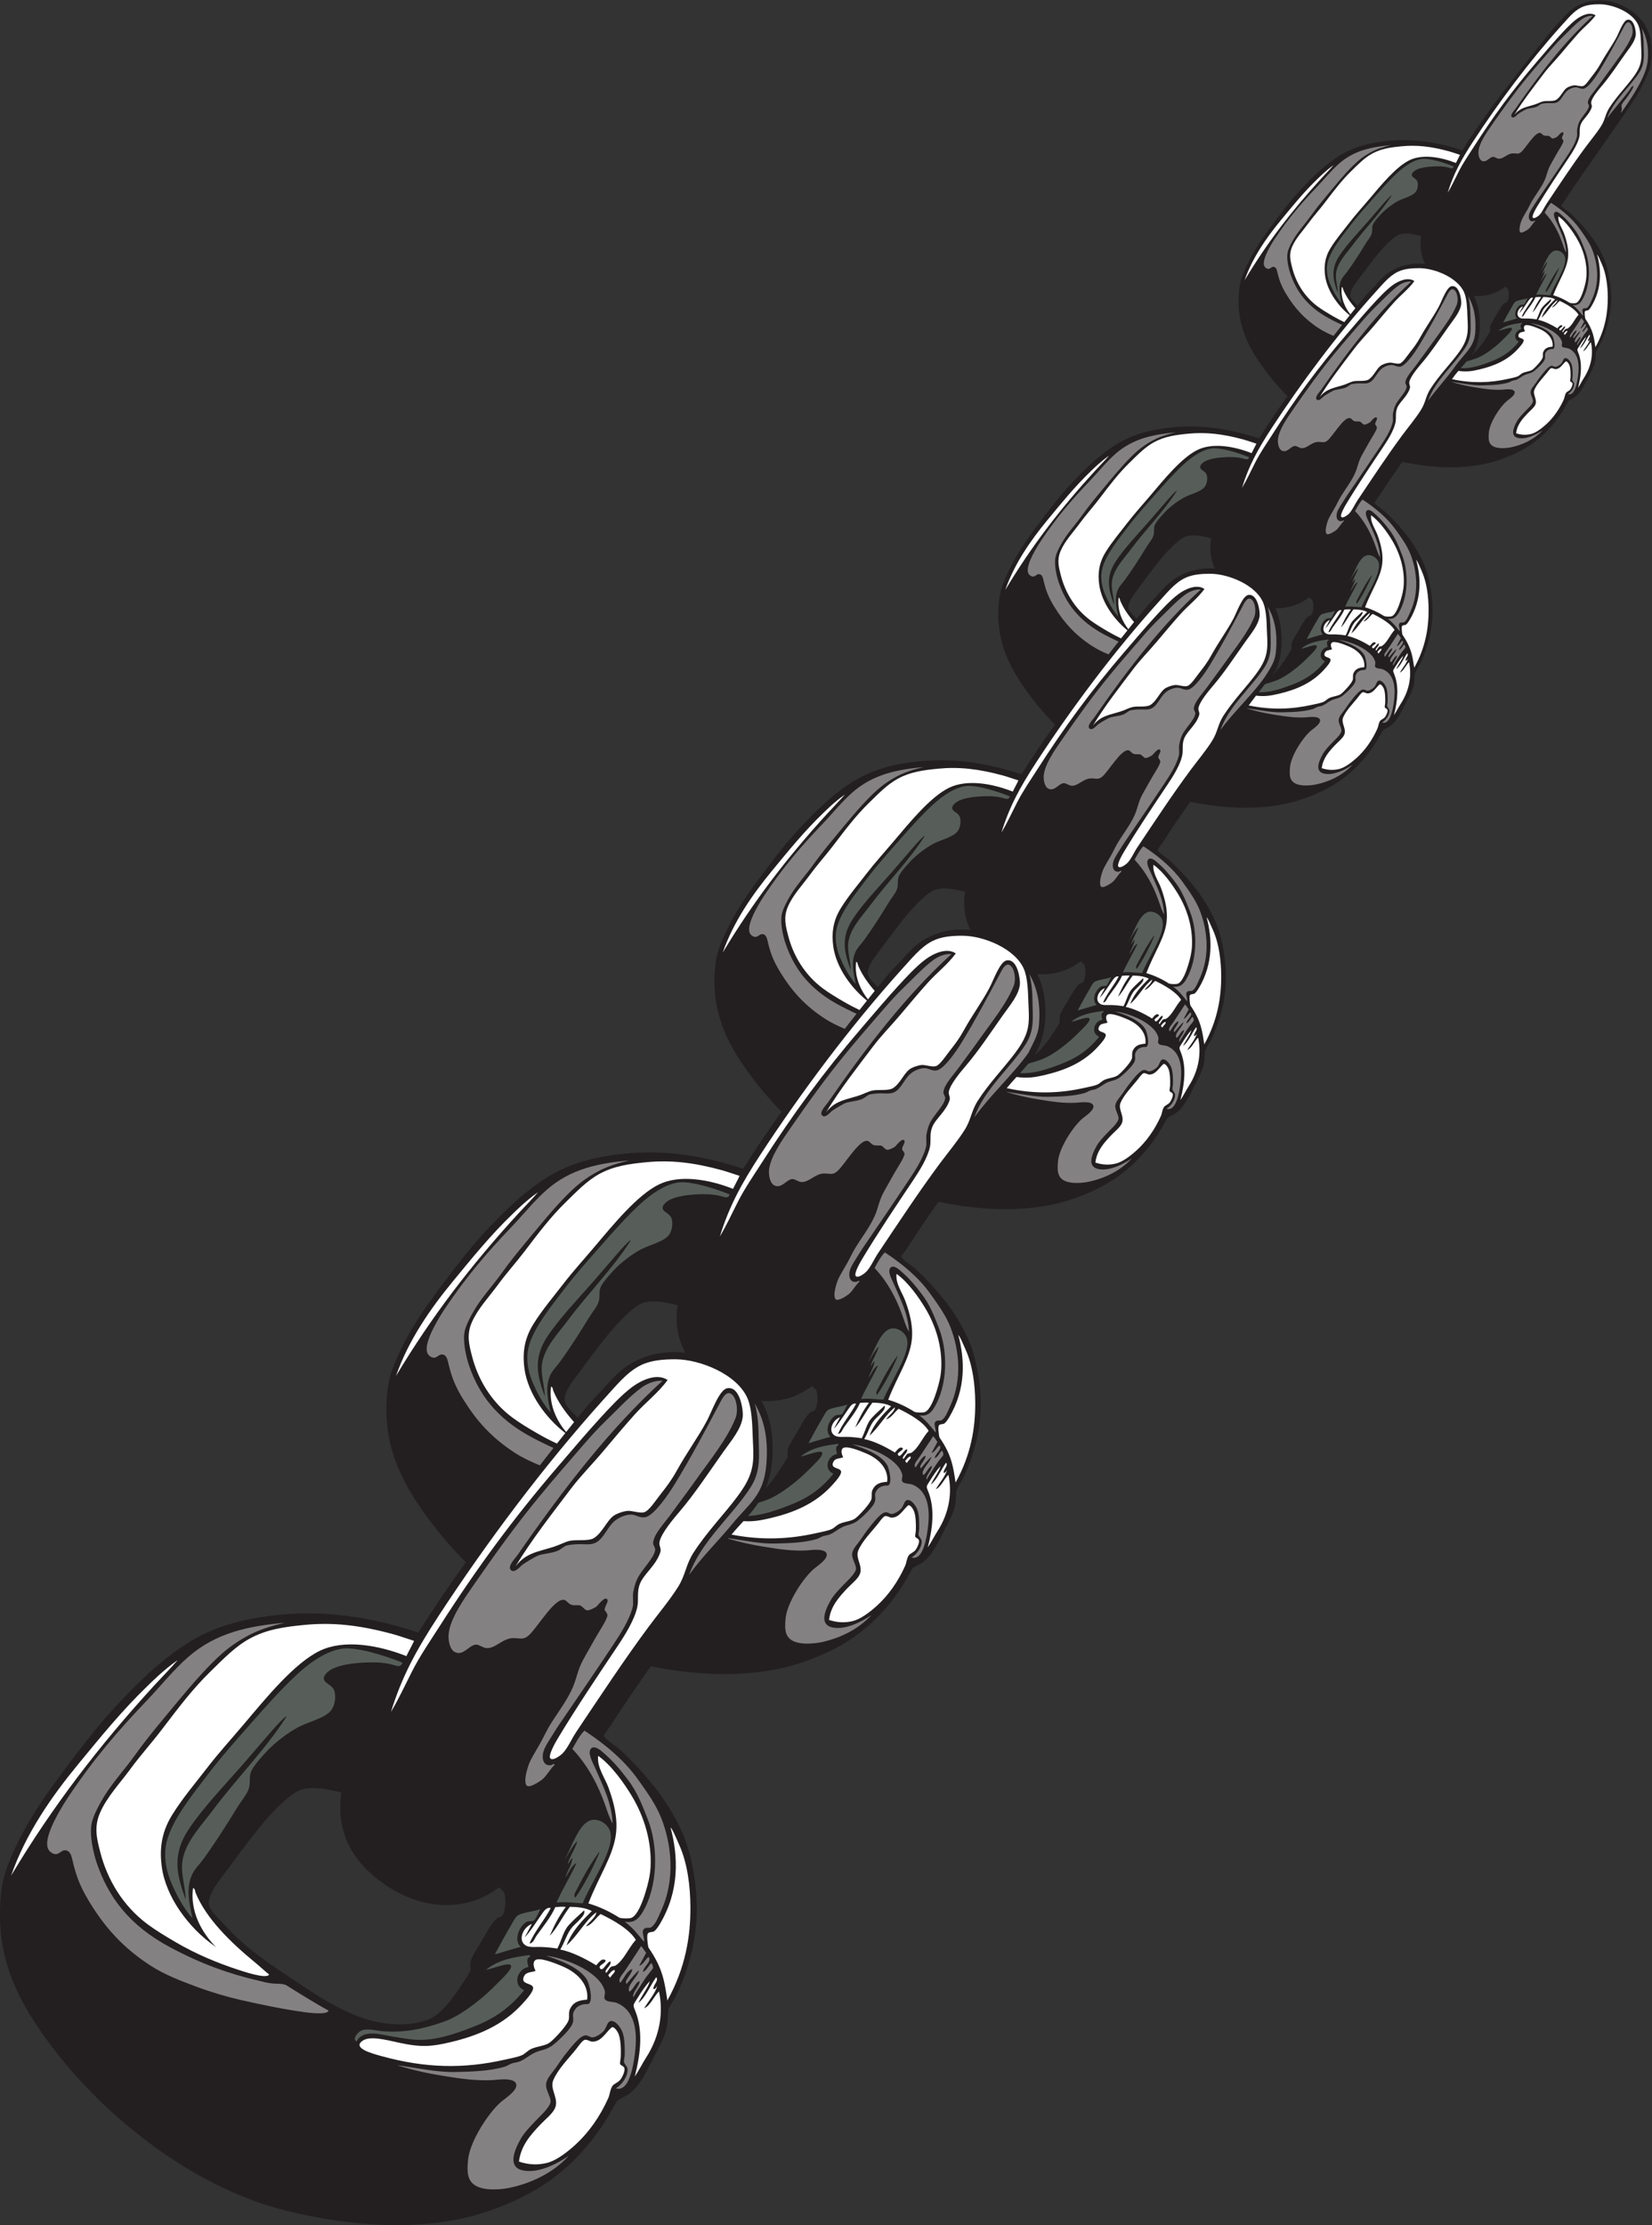 <?xml version="1.0" encoding="UTF-8" standalone="no"?>
<svg
   xmlns:dc="http://purl.org/dc/elements/1.1/"
   xmlns:cc="http://creativecommons.org/ns#"
   xmlns:rdf="http://www.w3.org/1999/02/22-rdf-syntax-ns#"
   xmlns:svg="http://www.w3.org/2000/svg"
   xmlns="http://www.w3.org/2000/svg"
   viewBox="0 0 597.56 804.56"
   height="804.56"
   width="597.56"
   xml:space="preserve"
   id="svg2"
   version="1.1"><rect x="0" y="0" width="597.56" height="804.56" fill="#333333" stroke="none"/><defs
     id="defs6" /><g
     transform="matrix(1.333,0,0,-1.333,0,804.56)"
     id="g10"><g
       transform="scale(0.1)"
       id="g12"><path
         id="path14"
         style="fill:#231f20;fill-opacity:1;fill-rule:evenodd;stroke:none"
         d="m 3968.13,5627.76 c 45.58,73.29 96.13,140.29 145.52,203.26 33.46,42.67 66.1,85.19 99.83,125.65 8.06,9.68 17.61,18.55 25.86,28 8.63,9.9 17.11,18.93 26.44,26.01 35.61,26.97 87.17,32.59 136.58,9.77 57.13,-26.36 76.94,-71.11 79.38,-114.4 1.29,-23.19 0.02,-46.2 -11.25,-72.63 -10.88,-25.51 -24.67,-51.06 -42.05,-77.06 -31.58,-47.25 -62.52,-90.32 -95.9,-138.62 -25.65,-37.11 -56.25,-79.01 -83.89,-122.45 -3.81,-5.95 -11.74,-15.69 -11.7,-17.18 0.1,-3.29 20.24,-17.05 23.54,-20.11 49.39,-45.94 88.85,-99.01 102.32,-155.96 13.97,-59.06 14.81,-120 -16.5,-191.96 -4.12,-9.45 -10.1,-18.5 -15.67,-29.28 -1.17,-15.07 -0.76,-21.98 -3.84,-32.23 -3.73,-12.43 -11.72,-25.64 -17.54,-37.47 -11.43,-23.27 -23.62,-47.67 -41.82,-56.28 -4.74,-2.39 -6.58,-3.76 -10.72,-5.98 -6.84,-10.69 -12.25,-21.98 -18.69,-31.83 -47.8,-72.94 -103.91,-106.08 -167.23,-128.08 -82.91,-28.8 -179.32,-24.25 -265.86,-6.29 -20.33,-28.96 -41.52,-59.51 -61.39,-90.72 -4.41,-6.94 -13.67,-18.29 -13.63,-20.02 0.12,-3.84 23.62,-19.87 27.44,-23.44 57.56,-53.54 103.56,-115.4 119.24,-181.76 16.29,-68.84 17.27,-139.86 -19.22,-223.72 -4.78,-11.01 -11.77,-21.56 -18.26,-34.12 -1.35,-17.58 -0.9,-25.62 -4.49,-37.57 -4.36,-14.48 -13.65,-29.87 -20.43,-43.67 -13.32,-27.11 -27.54,-55.55 -48.73,-65.59 -5.55,-2.78 -7.68,-4.38 -12.5,-6.97 -7.95,-12.45 -14.26,-25.61 -21.8,-37.09 -55.7,-85.01 -121.09,-123.63 -194.88,-149.27 -95.61,-33.22 -206.58,-28.37 -306.6,-8 -24.03,-34.23 -49.08,-70.33 -72.56,-107.23 -5.2,-8.17 -16.11,-21.54 -16.06,-23.57 0.14,-4.52 27.8,-23.4 32.31,-27.6 67.79,-63.06 121.95,-135.9 140.43,-214.05 19.16,-81.07 20.33,-164.7 -22.64,-263.46 -5.64,-12.97 -13.87,-25.39 -21.5,-40.18 -1.6,-20.7 -1.06,-30.17 -5.29,-44.25 -5.12,-17.04 -16.08,-35.18 -24.07,-51.43 -15.68,-31.93 -32.42,-65.42 -57.38,-77.24 -6.52,-3.27 -9.04,-5.16 -14.73,-8.21 -9.35,-14.65 -16.79,-30.15 -25.64,-43.68 -65.61,-100.09 -142.62,-145.59 -229.51,-175.78 -114.32,-39.72 -247.27,-33.23 -366.47,-8.32 -27.28,-38.9 -55.66,-79.87 -82.28,-121.72 -6.06,-9.5 -18.73,-25.02 -18.66,-27.38 0.16,-5.26 32.29,-27.21 37.54,-32.09 78.75,-73.27 141.7,-157.91 163.17,-248.71 22.28,-94.21 23.63,-191.39 -26.31,-306.15 -6.54,-15.06 -16.09,-29.49 -24.96,-46.68 -1.88,-24.06 -1.23,-35.06 -6.15,-51.42 -5.96,-19.81 -18.7,-40.87 -27.97,-59.76 -18.23,-37.1 -37.68,-76.02 -66.68,-89.75 -7.58,-3.81 -10.51,-5.99 -17.11,-9.53 -10.88,-17.04 -19.51,-35.05 -29.83,-50.76 -76.21,-116.32 -165.7,-169.18 -266.68,-204.27 -129.29,-44.91 -279.14,-38.97 -414.76,-11.91 -34.85,-49.6 -71.59,-102.25 -105.91,-156.16 -7.08,-11.14 -21.94,-29.34 -21.86,-32.11 0.17,-6.17 37.87,-31.9 44.02,-37.63 92.36,-85.92 166.17,-185.17 191.35,-291.654 26.11,-110.465 27.69,-224.422 -30.86,-359.004 -7.69,-17.657 -18.87,-34.586 -29.28,-54.746 -2.18,-28.211 -1.45,-41.102 -7.21,-60.293 -6.99,-23.231 -21.92,-47.938 -32.79,-70.078 -21.38,-43.504 -44.18,-89.137 -78.2,-105.243 -8.89,-4.464 -12.33,-7.031 -20.06,-11.183 -12.76,-19.969 -22.89,-41.094 -34.97,-59.52 C 1550.75,141.543 1445.81,79.559 1327.39,38.418 1155.05,-21.453 951.539,-4.277 776.832,38.75 508.281,104.863 240.684,322.852 91.672,553.84 31.441,647.219 -3.238,741.973 0,856.34 c 1.062,37.652 5.562,78.836 19.855,116.109 34.309,89.481 83.641,166.271 136.137,236.981 51.977,70.01 103.879,139.5 159.789,199.29 58.59,62.67 111.43,113.88 172.805,156.35 61.98,42.89 124.535,66.45 196.008,79.78 137.34,25.62 279.351,18.8 450.776,-37.7 41.15,66.13 84.44,129.52 128.61,190.64 -52.85,53.38 -99.43,110.82 -137.1,169.23 -51.37,79.62 -80.94,160.43 -78.18,257.96 0.91,32.11 4.75,67.23 16.93,99.01 29.26,76.31 71.33,141.79 116.09,202.1 44.33,59.7 88.59,118.95 136.27,169.95 49.96,53.43 95.02,97.1 147.36,133.32 52.86,36.58 106.2,56.68 167.15,68.04 117.12,21.85 238.22,16.03 384.4,-32.16 33.33,53.57 68.32,105.03 104.02,154.72 -44.14,45 -83.1,93.25 -114.76,142.31 -44.2,68.53 -69.65,138.07 -67.27,222.01 0.78,27.63 4.08,57.85 14.57,85.21 25.17,65.67 61.38,122.02 99.91,173.91 38.15,51.38 76.23,102.37 117.26,146.26 43,45.98 81.77,83.57 126.81,114.74 45.49,31.48 91.41,48.77 143.87,58.55 100.78,18.8 205,13.79 330.8,-27.67 29.02,46.65 59.53,91.46 90.62,134.7 -37.09,37.95 -69.86,78.59 -96.52,119.92 -37.54,58.19 -59.16,117.24 -57.13,188.51 0.67,23.47 3.46,49.13 12.37,72.36 21.38,55.76 52.12,103.61 84.84,147.68 32.38,43.64 64.75,86.93 99.57,124.19 36.52,39.06 69.45,70.97 107.69,97.44 38.64,26.73 77.6,41.41 122.15,49.72 85.59,15.96 174.09,11.71 280.92,-23.5 24.67,39.67 50.61,77.76 77.05,114.52 -32.17,32.8 -60.56,67.96 -83.63,103.72 -32.21,49.93 -50.76,100.59 -49.02,161.75 0.56,20.14 2.98,42.16 10.62,62.09 18.34,47.83 44.73,88.89 72.79,126.71 27.8,37.43 55.55,74.6 85.43,106.57 31.33,33.5 59.59,60.88 92.41,83.59 33.14,22.94 66.6,35.55 104.82,42.67 73.44,13.7 149.36,10.05 241.04,-20.16 z M 3084.28,4356.8 c 8.16,10.05 16.35,20.02 24.57,29.9 11.07,13.29 24.18,25.47 35.49,38.44 11.85,13.58 23.49,25.98 36.32,35.68 31.55,23.91 72.25,35.6 115.36,32.45 -10.94,25.24 -13.93,52.83 -9.56,82.36 -17.22,4.37 -53.28,13.8 -74.94,2.06 -10.78,-6.25 -15.7,-10.23 -30.72,-24.64 -29.41,-28.5 -57.73,-67.59 -85.55,-105.25 -12.71,-17.21 -35.19,-43.31 -32.85,-61.41 1.04,-7.97 12.31,-19.81 21.88,-29.59 z m 376.52,28.86 c 10.06,-22.05 14.94,-45.39 16.23,-68.43 1.8,-31.82 0.72,-63.39 -14.74,-99.68 -2.91,-3.99 -6.45,-8.58 -10.51,-13.75 19.53,16.95 37.75,46 52.17,69.29 1.87,5.8 -0.79,12.98 1.68,19.57 4.16,11.05 13.22,23.79 20.64,36.74 6.56,11.49 14.2,25.87 22.83,33.61 2.56,2.28 7.31,2.11 9.38,4.73 5.84,7.46 7.09,31.58 2.61,39.56 -1.4,2.5 -5.05,5.42 -8.22,8.29 -25.51,-20 -57.62,-30.66 -92.07,-29.93 z M 1567.52,2189.86 c 8.87,10.87 17.77,21.68 26.7,32.41 15.09,18.1 32.94,34.7 48.35,52.36 16.15,18.51 32.02,35.41 49.48,48.64 45.51,34.46 104.91,50.28 167.47,43.23 -21.15,38.68 -27.63,81.76 -20.71,128.35 -23.57,5.98 -72.93,18.89 -102.56,2.83 -14.76,-8.56 -21.48,-14 -42.05,-33.72 -40.24,-39.01 -79,-92.5 -117.06,-144.03 -17.39,-23.55 -48.15,-59.27 -44.94,-84.03 1.61,-12.47 21.5,-31.86 35.32,-46.04 z m 498.96,45.52 c 18.69,-34.21 27.37,-71.27 29.42,-107.77 2.34,-41.51 0.25,-82.69 -18.4,-129.48 21.97,23.43 42.3,55.87 58.9,82.72 2.57,7.94 -1.08,17.78 2.31,26.78 5.7,15.13 18.09,32.55 28.23,50.28 9,15.72 19.45,35.4 31.27,45.98 3.5,3.14 9.99,2.9 12.81,6.5 8,10.2 9.7,43.21 3.59,54.11 -1.92,3.43 -6.92,7.43 -11.27,11.37 -37.54,-29.46 -85.61,-44.16 -136.86,-40.49 z m 315.34,1122.35 c 8.77,10.77 17.54,21.45 26.38,32.07 12.87,15.43 28.09,29.59 41.23,44.65 13.77,15.78 27.31,30.2 42.19,41.48 38.5,29.15 88.65,42.66 141.51,37.02 -15.36,31.49 -19.83,66.21 -14.28,103.58 -20.3,5.14 -62.76,16.25 -88.26,2.43 -12.7,-7.36 -18.48,-12.05 -36.2,-29.03 -34.62,-33.56 -67.98,-79.59 -100.74,-123.95 -14.96,-20.26 -41.44,-51 -38.67,-72.31 1.25,-9.69 15.35,-24.22 26.84,-35.94 z m 433.12,35.51 c 13.19,-26.98 19.47,-55.78 21.08,-84.16 2.09,-36.99 0.03,-73.67 -17.93,-115.83 -2.78,-6.51 -6.23,-12.87 -10.2,-19.17 25.1,18.93 48.71,56.5 67.05,86.16 2.23,6.83 -0.92,15.29 1.99,23.05 4.91,13.02 15.57,28.01 24.3,43.27 7.75,13.53 16.74,30.46 26.91,39.57 3.01,2.7 8.6,2.5 11.02,5.58 6.89,8.79 8.36,37.2 3.11,46.58 -1.66,2.95 -5.96,6.4 -9.71,9.78 -32.29,-25.33 -73.58,-37.95 -117.62,-34.83 z M 1354,916.008 c 5.1,-4.613 10.96,-9.301 13.22,-13.324 7.16,-12.782 5.16,-51.493 -4.22,-63.457 -3.31,-4.219 -10.93,-3.946 -15.03,-7.606 -13.85,-12.422 -26.11,-35.488 -36.66,-53.926 -11.9,-20.793 -26.43,-41.222 -33.1,-58.965 -3.98,-10.566 0.3,-22.097 -2.72,-31.406 -30.75,-49.726 -72.39,-115.832 -115.31,-130.773 -47.6,-16.571 -102.29,-15.75 -155.58,-1.27 -56.448,15.332 -112.643,46.75 -169.272,84.27 -80.453,53.32 -160.195,102.469 -218.844,167.129 -14.929,16.453 -47.269,45.144 -49.515,62.461 -3.754,29.043 32.312,70.918 52.703,98.543 44.629,60.426 90.094,123.156 137.269,168.886 24.133,23.15 32.008,29.52 49.321,39.54 34.746,18.84 92.621,3.7 120.265,-3.3 -15.343,-103.27 25.438,-191.794 132.383,-258.564 105.63,-65.937 218.83,-58.066 295.09,1.762 z M 3683.83,5206.86 c 6.23,7.65 12.46,15.23 18.75,22.77 9.39,11.28 20.53,21.63 30.12,32.64 10.05,11.53 19.96,22.06 30.84,30.3 28.14,21.33 64.84,31.2 103.51,27.06 -11.35,23.05 -14.67,48.49 -10.6,75.88 -14.79,3.74 -45.73,11.84 -64.32,1.77 -9.24,-5.36 -13.46,-8.77 -26.37,-21.15 -25.21,-24.45 -49.53,-57.99 -73.4,-90.3 -10.9,-14.78 -30.17,-37.17 -28.18,-52.7 0.92,-7.08 11.27,-17.72 19.65,-26.27 z m 315.64,25.95 c 9.87,-19.9 14.55,-41.19 15.74,-62.17 1.51,-27.03 0.02,-53.84 -13.1,-84.64 -2.36,-4.42 -5.16,-8.77 -8.26,-13.11 18.42,13.71 35.76,41.29 49.2,63.02 1.6,4.98 -0.69,11.14 1.44,16.8 3.58,9.49 11.35,20.4 17.7,31.52 5.64,9.87 12.2,22.2 19.61,28.84 2.18,1.96 6.27,1.82 8.02,4.07 5.04,6.4 6.1,27.09 2.27,33.92 -1.21,2.16 -4.34,4.67 -7.07,7.13 -23.48,-18.42 -53.52,-27.62 -85.55,-25.38 v 0" /><path
         id="path16"
         style="fill:#848182;fill-opacity:1;fill-rule:nonzero;stroke:none"
         d="m 4165.82,5435.84 c -6.54,-5.84 -11.27,-15.51 -18.09,-21.28 -2.93,-2.48 -17.28,-11.95 -21.69,-9.31 -6.68,3.99 0.29,28.33 4.98,37.49 4.82,9.4 10.66,18.41 15.62,27.63 4.24,7.89 8.01,16.06 12.52,23.42 10.23,16.68 22.48,32.3 31.09,50.3 7.93,16.61 7.97,27.32 16.37,43.11 4.73,8.94 12.01,21.19 17.7,31.53 5.62,10.26 17.28,26.93 18.08,33.83 0.33,2.75 -3.26,6.43 -4.06,8.03 -0.25,5.37 6.82,12.43 3.4,15.75 -3.85,3.77 -13.97,-9.82 -14.81,-10.48 -4.18,-3.28 -12.03,-6.35 -14.02,-5.89 -4.16,0.98 -5.9,5.2 -9.71,6.87 -3.28,1.44 -8.94,-0.43 -13.49,1.36 -4.08,1.61 -6.76,6.06 -9.73,6.87 -14.51,3.91 -40.96,-43.46 -53.26,-52.66 -7.66,-5.73 -11.78,-2.41 -21.52,-2.71 -15.34,-0.49 -25.65,-15.71 -38.68,-14.45 -4.7,0.45 -10.47,4.82 -14.06,5.01 -10.19,0.51 -18.38,-16.71 -31,-11.03 -8.39,3.78 -10.17,18.43 -9.51,26 1.94,22.45 21.94,50.73 37.31,72.91 30.1,43.41 59.06,83.84 92.89,125.17 21.93,26.81 44.28,52.21 65.14,76.43 11.09,12.86 22.12,24.94 33.34,35.72 15.19,14.63 34.53,35.53 51.46,47.76 8.01,5.78 19.51,10.6 30.31,9.73 -74.72,-67.7 -143.83,-156.58 -210.6,-252.97 -2.91,-4.2 -15.45,-16.66 -9.18,-21.85 5.47,-4.54 12.87,5.35 17.07,8.43 4.16,3.06 15.92,9.94 20.8,12.31 6.87,3.33 19.02,3.32 28.9,7.12 5.38,2.06 9.61,6.75 13.42,7.89 4.69,1.39 13.62,2.08 19.53,2.1 12.66,0.03 21.78,-2.7 31.96,9.68 7.61,9.25 11.5,18.76 20.15,25.19 7.44,5.51 16.29,8.13 22.68,7.96 6.62,-0.19 11.93,-4.92 19.69,-3.85 12.38,1.72 33.2,31.63 43.57,48.64 23.81,38.97 44.92,78.88 63.2,113.45 5,9.45 11.61,24.57 20.55,14.95 6.27,-6.74 7.83,-23.49 4.4,-32.47 -11.84,-30.71 -37.84,-62.1 -60.36,-94.06 -10.7,-15.16 -21.68,-29.32 -31.21,-42.7 -11.95,-16.76 -27.32,-31.8 -28.3,-45.1 -0.23,-3.08 3.42,-6.76 3.03,-9.98 -1.54,-12.59 -20.59,-29.03 -26.97,-44.14 -2.05,-4.87 -3.73,-11.04 -4.75,-16.71 -1.39,-7.86 0.68,-15.65 -0.94,-22.08 -4.76,-19.01 -17.71,-38.9 -29.25,-56.3 -22.86,-34.36 -44.18,-65.55 -67.78,-100.12 -5.51,-8.05 -11.7,-16.84 -16.87,-25.29 -5.67,-9.24 -12.56,-18.88 -15.26,-26.96 -3.1,-9.26 -1.52,-22.31 10.65,-20.76 1.44,0.19 4.47,3.38 5.29,0.51 z M 1481.6,730.418 c 45.2,-5.254 117.5,-32.469 148.59,-73.211 4.05,-5.324 10.23,-17.266 11.1,-23.144 1.49,-10.168 -4.09,-16.368 0.62,-22.239 6.28,-7.84 21.51,-4.89 33.66,-10.183 55.13,-24.016 53.07,-94.504 46.75,-140.793 -3.35,-24.508 -14.26,-102 -51.24,-89.93 15.46,8.418 34.06,33.047 31.72,53.445 -0.66,5.727 -7.99,11.367 -9.4,17.539 -1.04,4.563 1.77,14.563 1.81,20.93 0.13,18.348 0.35,42.645 -5.77,59.426 -3.7,10.152 -16.92,32.515 -31.86,31.109 -9.4,-0.879 -11.6,-17.066 -18.61,-26.023 -5.02,-6.418 -21.8,-19.063 -33.22,-18.223 -3.59,0.262 -9.98,5.106 -15.89,5.371 -16.47,0.75 -43.11,-36.074 -55.74,-51.543 -8.39,-10.285 -16.46,-22.765 -25.04,-35.117 -10.97,-15.793 -25.12,-29.016 -27.15,-44.922 -2.2,-17.07 15.62,-38.683 11.53,-51.555 -5.13,-16.152 -27.78,-35.64 -40.22,-48.886 -14.11,-15.02 -30.13,-31.004 -40.24,-48.887 -19.91,-35.262 -35.56,-78.562 8.75,-86.043 39.92,-6.738 88.68,17.481 121.45,39.871 -43.37,-47.109 -103.31,-74.715 -162.25,-86.883 -16.87,-3.488 -43.45,-5.332 -62.41,-2.605 -52.06,7.449 -52.02,40.547 -48.44,79.098 4.57,49.054 55.26,128.105 90.76,157.988 11.05,9.297 42.39,29.347 40.15,45.801 -2.92,21.347 -54.8,12.687 -63.86,12.257 -47.24,-2.277 -86.9,3.899 -136.09,11.758 -42.69,6.836 -79.77,15.164 -123.89,28.711 51.38,-6.769 108.74,-19.609 157.51,-18.527 45.62,1.027 92.7,2.14 134.32,14.211 7.22,2.09 13.5,6.941 20.63,9.304 7.66,2.551 14.83,2.559 21.76,5.579 13.06,5.683 24.46,15.82 38.9,22.996 16.76,8.351 32.72,7.168 50.59,21.457 16.12,12.89 45.1,40.125 52.17,56.582 6.52,15.222 -2.3,21.883 4.66,35.058 6.92,13.086 17.24,17.266 28.92,18.946 2.57,0.379 9.67,-0.481 11.76,1.535 11.74,11.277 0.12,54.812 -5.03,63.719 -20.08,34.668 -76.4,54.714 -111.76,66.023 z M 772.551,1633.8 c -35.028,-8.77 -69.426,-18.02 -104.738,-37.86 -33.411,-18.78 -57.454,-36.71 -90.168,-69.11 -43.215,-42.82 -87.934,-97.99 -128.719,-147.07 -28.754,-34.6 -56.742,-68.71 -83.149,-105.74 -26.422,-37.04 -57.711,-70.62 -82.015,-109.46 -13.797,-22.04 -30.348,-53.24 -34.742,-73.73 -6.965,-32.46 4.246,-82.07 14.234,-110.881 30.34,-87.527 84.461,-165.633 198.074,-226.414 85.774,-45.879 161.133,-72.316 239.473,-90.527 11.867,-2.754 25.117,-6.719 38.047,-7.832 13.039,-1.133 25.894,0.262 36.929,-4.102 25.008,-15.664 86.918,-54.199 115.727,-69.394 -2.383,-12.754 -56.195,-5.539 -65.914,-4.192 -56.707,7.832 -113.332,19.524 -173.145,33.145 -36.691,8.359 -79.586,20.969 -119.988,36.015 -38.957,14.524 -83.949,31.321 -123.125,56.465 -76.078,48.852 -124.004,104.856 -162.687,166.817 -25.5,40.859 -37.762,69.394 -48.153,111.808 -3.117,12.727 -5.269,28.492 -15.133,33.122 -16.582,7.8 -21.511,-14.04 -38.48,-7.59 -27.047,10.31 -16.34,45.6 -4.781,72.97 10.882,25.81 30.55,59.01 43.507,78.43 70.012,104.98 136.942,182.63 214.649,263.83 36.457,38.11 71.902,82.79 111.238,117.3 77.36,67.9 165.828,84.82 263.059,94 z m 1275.679,594.25 c 28.53,-48.48 36.44,-103.42 31.31,-164.98 -7.13,-85.59 -47.08,-105.21 -93.64,-162.86 -37.4,-45.31 -79.48,-85.91 -115.82,-136.37 32.87,92.18 117.81,160.6 166.89,237.51 28.81,45.14 22.05,89.16 21.82,130.2 -0.2,34.54 -2.2,66.2 -10.56,96.5 z M 1739.71,756.648 c 7.32,-8.093 9.04,-13.152 13.7,-18.269 -6.3,-11.758 -12.59,-23.527 -18.87,-35.285 10.17,2.277 16.38,17.707 25.35,23.996 10.38,-11.426 -14.3,-26.602 -15.31,-40.324 8.83,2.257 14.48,15 21.61,22.863 3.24,2.898 6.57,-10 5.83,-12.5 -1.25,-4.27 -14.26,-17.41 -22.43,-30.246 -9.08,-14.258 -21.92,-33.043 -30.98,-49.149 -3.88,13.75 16.43,28.661 17.25,43.965 -11.42,-2.668 -17.29,-23.652 -27.95,-28.855 -9.58,15.261 23.03,40.332 26.15,58.426 -10.58,-9.114 -24.2,-25.684 -33.59,-37.239 -8.81,8.594 14.16,24.797 15.31,40.324 -13.51,-3.652 -21.94,-24.042 -32.51,-37.375 -8.29,9.946 6.53,23.282 13.92,34.797 12.5,19.481 29.31,43.633 42.52,64.871 z m 7.73,11.516 c -15.41,18.777 -29.37,37.996 -52.21,54.52 20.13,-3.465 34.32,3.105 46.94,23.398 43.81,70.512 44.93,180.658 15.63,254.488 -14.03,35.37 -27.76,73.65 -55.62,109.55 -20.63,26.58 -36.3,46.61 -68.33,74.09 -13.27,11.4 -24.05,14.84 -30.01,8.23 -10.67,-11.81 4.77,-38.1 10.33,-50.9 21.71,-50.04 46.14,-96.89 48.27,-152.55 -9.19,15.73 -14.45,33.9 -20.8,51.81 -18.31,51.59 -45.75,105.41 -88.44,150.57 8.07,14.52 20.51,38.56 32.84,49.7 58.23,-38.65 108.21,-80.71 145.12,-132.37 23.81,-33.34 49.21,-68.49 63.74,-106.06 26.66,-68.96 39.08,-164.038 -1.35,-251.175 -7.17,-15.469 -14.37,-35.996 -26.51,-43.711 -6.32,-4.035 -13.46,1.601 -19.89,-5.012 -7.8,-8.015 2.73,-22.644 0.29,-34.578 z M 1505.1,1248.25 c -12.24,-10.93 -21.08,-29.03 -33.81,-39.8 -5.49,-4.65 -32.32,-22.36 -40.6,-17.41 -12.48,7.46 0.54,52.97 9.33,70.11 9.03,17.56 19.94,34.43 29.2,51.66 7.93,14.75 14.99,30.04 23.43,43.8 19.12,31.19 42.06,60.41 58.14,94.07 14.84,31.07 14.92,51.08 30.6,80.63 8.87,16.71 22.49,39.62 33.11,58.96 10.52,19.18 32.31,50.36 33.83,63.28 0.61,5.14 -6.11,12.02 -7.61,15.01 -0.49,10.03 12.74,23.24 6.37,29.45 -7.21,7.04 -26.12,-18.36 -27.7,-19.6 -7.82,-6.14 -22.49,-11.89 -26.23,-11.01 -7.77,1.81 -11.03,9.72 -18.16,12.84 -6.14,2.69 -16.71,-0.81 -25.23,2.54 -7.64,3.01 -12.62,11.35 -18.17,12.85 -27.16,7.32 -76.6,-81.27 -99.62,-98.48 -14.32,-10.7 -22.02,-4.49 -40.26,-5.07 -28.68,-0.91 -47.95,-29.37 -72.34,-27.02 -8.78,0.85 -19.56,9.02 -26.28,9.37 -19.06,0.95 -34.39,-31.25 -57.97,-20.63 -15.71,7.08 -19.02,34.46 -17.8,48.63 3.62,41.97 41.03,94.86 69.8,136.34 56.29,81.21 110.44,156.8 173.71,234.09 41.02,50.13 82.79,97.64 121.82,142.94 20.73,24.06 41.38,46.64 62.32,66.8 28.43,27.37 64.59,66.45 96.27,89.31 14.97,10.81 36.49,19.84 56.68,18.21 -139.72,-126.6 -268.98,-292.82 -393.85,-473.09 -5.44,-7.86 -28.9,-31.15 -17.17,-40.88 10.23,-8.48 24.06,10.01 31.91,15.78 7.77,5.71 29.79,18.6 38.91,23.01 12.88,6.23 35.57,6.22 54.06,13.32 10.05,3.87 17.97,12.62 25.1,14.75 8.75,2.6 25.46,3.9 36.52,3.93 23.68,0.06 40.71,-5.05 59.75,18.11 14.23,17.3 21.51,35.09 37.72,47.11 13.88,10.3 30.44,15.22 42.37,14.88 12.39,-0.35 22.35,-9.21 36.84,-7.19 23.14,3.22 62.09,59.15 81.51,90.97 44.47,72.86 83.99,147.51 118.17,212.16 9.35,17.67 21.7,45.95 38.42,27.96 11.71,-12.61 14.67,-43.94 8.2,-60.73 -22.09,-57.43 -70.71,-116.13 -112.84,-175.89 -20,-28.36 -40.53,-54.85 -58.37,-79.87 -22.36,-31.34 -51.11,-59.47 -52.93,-84.33 -0.43,-5.76 6.39,-12.65 5.65,-18.67 -2.86,-23.57 -38.47,-54.29 -50.41,-82.56 -3.84,-9.1 -7.01,-20.64 -8.88,-31.25 -2.6,-14.69 1.27,-29.26 -1.75,-41.3 -8.93,-35.55 -33.13,-72.73 -54.75,-105.28 -42.69,-64.26 -82.59,-122.59 -126.74,-187.23 -10.29,-15.07 -21.86,-31.49 -31.55,-47.28 -10.61,-17.3 -23.48,-35.34 -28.54,-50.45 -5.79,-17.3 -2.84,-41.72 19.92,-38.81 2.73,0.35 8.37,6.32 9.9,0.96 z m 807.07,869.35 c 38.53,-4.47 100.19,-27.7 126.7,-62.44 3.47,-4.53 8.73,-14.72 9.47,-19.73 1.27,-8.67 -3.5,-13.96 0.53,-18.97 5.35,-6.69 18.34,-4.16 28.71,-8.68 46.99,-20.48 45.23,-80.58 39.86,-120.06 -2.87,-20.9 -12.17,-86.99 -43.71,-76.7 13.18,7.19 29.06,28.2 27.05,45.57 -0.55,4.89 -6.8,9.72 -8.01,14.97 -0.88,3.9 1.51,12.41 1.57,17.85 0.09,15.64 0.27,36.36 -4.95,50.67 -3.14,8.67 -14.41,27.73 -27.16,26.53 -8.01,-0.74 -9.89,-14.55 -15.86,-22.18 -4.3,-5.48 -18.6,-16.27 -28.34,-15.55 -3.05,0.23 -8.52,4.36 -13.56,4.58 -14.04,0.65 -36.76,-30.75 -47.52,-43.95 -7.16,-8.78 -14.04,-19.4 -21.36,-29.94 -9.36,-13.48 -21.41,-24.75 -23.17,-38.32 -1.85,-14.55 13.34,-32.98 9.87,-43.95 -4.4,-13.78 -23.7,-30.4 -34.32,-41.69 -12.03,-12.82 -25.68,-26.45 -34.3,-41.69 -16.99,-30.07 -30.33,-66.99 7.44,-73.37 34.05,-5.75 75.65,14.9 103.58,33.99 -36.98,-40.18 -88.09,-63.72 -138.36,-74.1 -14.39,-2.97 -37.05,-4.53 -53.22,-2.22 -44.4,6.36 -44.38,34.58 -41.3,67.46 3.89,41.83 47.11,109.24 77.39,134.72 9.43,7.94 36.14,25.03 34.23,39.07 -2.49,18.21 -46.73,10.81 -54.45,10.44 -40.28,-1.94 -74.1,3.32 -116.05,10.03 -33.46,5.36 -62.89,11.81 -96.64,21.78 l 1.01,1.33 c 41.15,-5.98 85.85,-15.28 124.29,-14.42 38.91,0.87 79.05,1.82 114.55,12.11 6.16,1.79 11.51,5.92 17.59,7.94 6.53,2.18 12.66,2.19 18.56,4.76 11.13,4.84 20.85,13.49 33.18,19.61 14.28,7.12 27.89,6.11 43.12,18.29 13.75,11 38.48,34.23 44.5,48.25 5.56,12.99 -1.96,18.67 3.98,29.9 5.9,11.15 14.71,14.72 24.65,16.16 2.21,0.32 8.24,-0.41 10.04,1.3 10,9.63 0.1,46.75 -4.3,54.34 -17.11,29.57 -65.16,46.67 -95.29,56.31 z m -604.67,770.37 c -29.86,-7.48 -59.2,-15.36 -89.31,-32.29 -28.49,-16 -48.99,-31.3 -76.89,-58.94 -36.85,-36.51 -74.99,-83.55 -109.77,-125.41 -24.52,-29.51 -48.39,-58.59 -70.91,-90.16 -22.53,-31.59 -49.2,-60.22 -69.94,-93.35 -11.76,-18.8 -25.88,-45.4 -29.62,-62.87 -5.94,-27.68 3.62,-69.99 12.13,-94.56 25.88,-74.64 72.03,-141.25 168.92,-193.08 20.58,-11.01 40.48,-20.71 59.91,-29.3 -12.36,-15.69 -24.72,-31.46 -37.09,-47.29 -22.66,9.21 -45.91,19.96 -67.16,33.6 -64.88,41.65 -105.75,89.41 -138.73,142.24 -21.76,34.86 -32.22,59.19 -41.07,95.35 -2.66,10.86 -4.5,24.3 -12.91,28.26 -14.14,6.63 -18.34,-11.98 -32.81,-6.47 -23.05,8.78 -13.93,38.88 -4.07,62.22 9.28,21.99 26.05,50.31 37.09,66.88 59.71,89.52 116.78,155.74 183.05,224.98 31.09,32.49 61.31,70.59 94.87,100.03 65.96,57.9 141.4,72.33 224.31,80.16 z m 1085.57,505.45 c 23.88,-40.58 30.5,-86.57 26.21,-138.1 -2.25,-26.99 -14.67,-46.32 -28.32,-75.21 -41.21,-58.42 -103.11,-114.27 -147.01,-175.25 27.51,77.17 98.61,134.43 139.68,198.81 24.12,37.79 18.46,74.62 18.26,108.97 -0.15,28.92 -1.83,55.42 -8.82,80.78 z m -260.8,-1253.45 c 6.25,-6.9 7.71,-11.22 11.68,-15.59 -5.36,-10.02 -10.73,-20.06 -16.1,-30.08 8.69,1.94 13.97,15.09 21.62,20.46 8.85,-9.74 -12.18,-22.69 -13.04,-34.38 7.52,1.92 12.34,12.78 18.41,19.5 2.78,2.46 5.61,-8.53 4.98,-10.67 -1.07,-3.64 -12.16,-14.85 -19.14,-25.79 -7.73,-12.15 -18.69,-28.19 -26.4,-41.92 -3.32,11.74 14.02,24.45 14.7,37.5 -9.74,-2.28 -14.74,-20.17 -23.82,-24.61 -8.19,13.01 19.63,34.39 22.28,49.82 -9,-7.76 -20.62,-21.91 -28.65,-31.75 -7.5,7.34 12.09,21.15 13.07,34.38 -11.51,-3.11 -18.7,-20.49 -27.72,-31.87 -7.07,8.49 5.57,19.85 11.86,29.68 10.68,16.6 25,37.21 36.27,55.32 z m 6.58,9.82 c -13.13,16.01 -25.02,32.4 -44.51,46.49 17.16,-2.95 29.27,2.65 40.02,19.96 37.38,60.12 38.32,154.05 13.34,217.01 -11.96,30.16 -23.68,62.8 -47.43,93.43 -17.59,22.66 -30.97,39.74 -58.28,63.17 -11.31,9.72 -20.51,12.66 -25.58,7.03 -9.11,-10.08 4.06,-32.5 8.8,-43.41 18.52,-42.67 39.36,-82.63 41.16,-130.09 -7.83,13.41 -12.33,28.92 -17.74,44.18 -15.6,43.99 -39,89.89 -75.41,128.4 6.88,12.38 17.5,32.89 28.01,42.39 49.65,-32.97 92.27,-68.84 123.75,-112.89 20.31,-28.42 41.95,-58.4 54.36,-90.45 22.73,-58.8 33.3,-139.88 -1.16,-214.18 -6.11,-13.19 -12.26,-30.69 -22.59,-37.28 -5.41,-3.43 -11.51,1.36 -16.98,-4.28 -6.64,-6.84 2.33,-19.31 0.24,-29.48 z m -206.64,409.39 c -10.45,-9.32 -17.99,-24.75 -28.83,-33.94 -4.69,-3.96 -27.58,-19.05 -34.63,-14.84 -10.64,6.36 0.45,45.17 7.95,59.78 7.69,14.99 17.01,29.36 24.9,44.07 6.76,12.57 12.79,25.6 19.98,37.34 16.31,26.6 35.88,51.52 49.57,80.23 12.68,26.49 12.74,43.55 26.12,68.75 7.55,14.25 19.18,33.79 28.22,50.29 8.98,16.35 27.56,42.95 28.85,53.94 0.52,4.4 -5.22,10.27 -6.49,12.82 -0.41,8.56 10.86,19.8 5.43,25.11 -6.15,6 -22.26,-15.66 -23.61,-16.72 -6.68,-5.23 -19.18,-10.13 -22.37,-9.39 -6.62,1.56 -9.41,8.29 -15.48,10.96 -5.24,2.3 -14.26,-0.69 -21.53,2.17 -6.5,2.55 -10.76,9.68 -15.49,10.95 -23.16,6.23 -65.33,-69.31 -84.96,-83.98 -12.2,-9.13 -18.77,-3.83 -34.32,-4.33 -24.46,-0.77 -40.89,-25.03 -61.69,-23.05 -7.49,0.73 -16.68,7.71 -22.42,8 -16.25,0.81 -29.32,-26.65 -49.43,-17.59 -13.39,6.02 -16.22,29.39 -15.18,41.47 3.09,35.79 34.99,80.89 59.52,116.27 48,69.25 94.18,133.72 148.13,199.62 34.98,42.75 70.61,83.27 103.89,121.9 17.68,20.51 35.29,39.77 53.14,56.96 24.26,23.35 55.08,56.67 82.11,76.17 12.74,9.22 31.1,16.91 48.32,15.52 -119.14,-107.97 -229.37,-249.71 -335.86,-403.43 -4.63,-6.71 -24.64,-26.57 -14.63,-34.87 8.72,-7.23 20.51,8.53 27.21,13.47 6.62,4.87 25.39,15.84 33.17,19.61 10.99,5.32 30.35,5.31 46.11,11.36 8.57,3.31 15.33,10.77 21.39,12.58 7.48,2.22 21.72,3.33 31.15,3.35 20.19,0.05 34.73,-4.3 50.96,15.44 12.14,14.76 18.34,29.92 32.16,40.17 11.84,8.79 25.96,12.98 36.14,12.7 10.54,-0.31 19.06,-7.85 31.42,-6.13 19.73,2.75 52.95,50.43 69.5,77.56 37.92,62.15 71.62,125.81 100.76,180.94 7.99,15.06 18.51,39.18 32.77,23.83 10,-10.75 12.52,-37.46 7.01,-51.77 -18.87,-48.99 -60.33,-99.04 -96.25,-149.99 -17.05,-24.2 -34.55,-46.79 -49.76,-68.12 -19.07,-26.73 -43.6,-50.72 -45.14,-71.92 -0.37,-4.92 5.45,-10.78 4.82,-15.93 -2.44,-20.08 -32.81,-46.29 -42.98,-70.4 -3.29,-7.76 -5.98,-17.59 -7.58,-26.64 -2.23,-12.53 1.07,-24.96 -1.51,-35.22 -7.59,-30.3 -28.24,-62.02 -46.68,-89.78 -36.4,-54.79 -70.43,-104.55 -108.08,-159.67 -8.77,-12.85 -18.63,-26.85 -26.9,-40.32 -9.04,-14.75 -20.02,-30.12 -24.33,-43.02 -4.94,-14.75 -2.42,-35.58 16.97,-33.1 2.32,0.3 7.13,5.4 8.46,0.82 z m 694,732.68 c 33.17,-3.84 86.23,-23.82 109.04,-53.73 2.97,-3.9 7.5,-12.66 8.15,-16.98 1.09,-7.46 -3.01,-12.01 0.45,-16.33 4.61,-5.75 15.78,-3.58 24.7,-7.47 40.45,-17.62 38.95,-69.34 34.32,-103.31 -2.46,-17.99 -10.47,-74.86 -37.62,-66.01 11.35,6.18 25,24.27 23.29,39.23 -0.49,4.2 -5.86,8.35 -6.9,12.87 -0.76,3.35 1.31,10.68 1.33,15.36 0.1,13.46 0.25,31.29 -4.24,43.61 -2.71,7.46 -12.42,23.86 -23.38,22.83 -6.89,-0.64 -8.51,-12.53 -13.65,-19.1 -3.69,-4.7 -16,-13.99 -24.38,-13.37 -2.63,0.19 -7.32,3.75 -11.68,3.94 -12.09,0.56 -31.62,-26.47 -40.89,-37.83 -6.16,-7.54 -12.09,-16.7 -18.38,-25.76 -8.05,-11.6 -18.44,-21.29 -19.92,-32.97 -1.61,-12.54 11.46,-28.39 8.45,-37.84 -3.75,-11.84 -20.37,-26.16 -29.51,-35.87 -10.35,-11.02 -22.11,-22.76 -29.53,-35.88 -14.61,-25.87 -26.09,-57.65 6.43,-63.14 29.29,-4.95 65.07,12.82 89.14,29.25 -31.84,-34.57 -75.84,-54.84 -119.09,-63.77 -12.38,-2.55 -31.89,-3.91 -45.8,-1.91 -38.2,5.48 -38.18,29.76 -35.54,58.06 3.36,36 40.54,94.01 66.6,115.94 8.1,6.83 31.11,21.54 29.45,33.62 -2.13,15.66 -40.21,9.31 -46.85,8.98 -34.67,-1.66 -63.77,2.86 -99.87,8.64 -31.33,5.01 -58.55,11.13 -90.94,21.07 37.72,-4.97 79.81,-14.4 115.59,-13.6 33.5,0.75 68.05,1.57 98.59,10.43 5.3,1.53 9.91,5.09 15.14,6.83 5.63,1.86 10.88,1.88 15.98,4.09 9.57,4.18 17.95,11.61 28.53,16.89 12.31,6.12 24.03,5.25 37.13,15.73 11.84,9.47 33.11,29.45 38.28,41.53 4.81,11.18 -1.68,16.07 3.44,25.72 5.06,9.6 12.64,12.68 21.21,13.92 1.9,0.27 7.11,-0.36 8.63,1.11 8.62,8.29 0.08,40.24 -3.69,46.76 -14.72,25.45 -56.07,40.16 -82.01,48.46 z m -520.35,662.98 c -25.72,-6.45 -50.98,-13.22 -76.88,-27.79 -24.51,-13.78 -42.16,-26.94 -66.17,-50.72 -31.72,-31.42 -64.53,-71.91 -94.47,-107.94 -21.1,-25.38 -41.64,-50.41 -61.02,-77.58 -19.39,-27.19 -42.35,-51.84 -60.19,-80.34 -10.12,-16.18 -22.27,-39.07 -25.49,-54.1 -5.11,-23.83 3.11,-60.24 10.45,-81.38 22.26,-64.24 61.98,-121.55 145.35,-166.16 16.08,-8.6 31.66,-16.25 46.9,-23.13 -10.67,-13.55 -21.31,-27.16 -32,-40.83 -17.98,7.49 -36.25,16.18 -53.05,26.96 -55.83,35.85 -91.01,76.94 -119.39,122.41 -18.72,30 -27.72,50.94 -35.34,82.06 -2.29,9.35 -3.87,20.92 -11.11,24.31 -12.16,5.72 -15.78,-10.3 -28.24,-5.56 -19.84,7.56 -11.99,33.46 -3.51,53.54 7.99,18.93 22.42,43.31 31.93,57.56 51.39,77.04 100.5,134.03 157.52,193.62 26.76,27.96 52.78,60.75 81.64,86.09 56.78,49.82 121.7,62.25 193.07,68.98 z m 934.2,434.98 c 20.57,-34.92 26.25,-74.5 22.56,-118.84 -1.94,-23.23 -8.28,-36.93 -24.16,-61.8 -28.17,-46.32 -91.7,-105.11 -126.72,-153.75 23.67,66.41 84.86,115.7 120.21,171.09 20.76,32.52 15.88,64.23 15.73,93.79 -0.16,24.88 -1.59,47.69 -7.62,69.51 z M 3215.63,3311.11 c 5.37,-5.93 6.64,-9.65 10.05,-13.41 -4.63,-8.62 -9.23,-17.25 -13.84,-25.88 7.46,1.66 12.01,12.98 18.59,17.61 7.64,-8.39 -10.49,-19.53 -11.23,-29.6 6.48,1.65 10.62,11.01 15.86,16.78 2.38,2.14 4.82,-7.34 4.28,-9.17 -0.92,-3.14 -10.47,-12.79 -16.47,-22.21 -6.66,-10.46 -16.07,-24.24 -22.73,-36.05 -2.84,10.08 12.07,21.03 12.67,32.25 -8.4,-1.95 -12.69,-17.36 -20.52,-21.18 -7.04,11.21 16.91,29.6 19.19,42.88 -7.77,-6.68 -17.75,-18.85 -24.64,-27.32 -6.47,6.31 10.37,18.19 11.23,29.58 -9.93,-2.68 -16.1,-17.63 -23.87,-27.43 -6.07,7.31 4.78,17.1 10.21,25.54 9.18,14.3 21.53,32.03 31.22,47.61 z m 5.66,8.46 c -11.29,13.78 -21.54,27.88 -38.3,40 14.76,-2.54 25.19,2.29 34.45,17.18 32.15,51.75 32.97,132.57 11.47,186.76 -10.3,25.96 -20.37,54.05 -40.82,80.4 -15.14,19.5 -26.64,34.2 -50.14,54.37 -9.75,8.36 -17.66,10.9 -22.03,6.04 -7.83,-8.66 3.49,-27.96 7.58,-37.35 15.93,-36.72 33.86,-71.11 35.43,-111.95 -6.76,11.54 -10.61,24.87 -15.28,38.02 -13.44,37.86 -33.57,77.35 -64.9,110.5 5.92,10.66 15.06,28.3 24.1,36.48 42.74,-28.38 79.42,-59.24 106.51,-97.15 17.48,-24.47 36.09,-50.26 46.77,-77.84 19.57,-50.6 28.67,-120.38 -0.99,-184.34 -5.26,-11.35 -10.55,-26.41 -19.46,-32.08 -4.64,-2.95 -9.88,1.18 -14.61,-3.67 -5.7,-5.88 2.02,-16.62 0.22,-25.37 z m -177.83,352.32 c -8.99,-8.02 -15.47,-21.3 -24.83,-29.21 -4.02,-3.41 -23.71,-16.4 -29.78,-12.77 -9.16,5.47 0.39,38.88 6.83,51.44 6.62,12.9 14.65,25.27 21.45,37.92 5.82,10.83 11,22.05 17.19,32.15 14.04,22.89 30.86,44.33 42.65,69.03 10.9,22.81 10.96,37.49 22.46,59.18 6.51,12.25 16.51,29.07 24.3,43.26 7.73,14.07 23.73,36.96 24.84,46.43 0.43,3.79 -4.49,8.83 -5.6,11.03 -0.35,7.36 9.35,17.05 4.69,21.62 -5.3,5.16 -19.18,-13.49 -20.34,-14.4 -5.74,-4.5 -16.5,-8.72 -19.23,-8.08 -5.71,1.33 -8.11,7.15 -13.34,9.43 -4.5,1.97 -12.27,-0.59 -18.52,1.87 -5.6,2.2 -9.26,8.33 -13.34,9.43 -19.92,5.37 -56.21,-59.65 -73.09,-72.27 -10.52,-7.86 -16.17,-3.3 -29.55,-3.73 -21.05,-0.67 -35.19,-21.55 -53.1,-19.83 -6.45,0.62 -14.36,6.62 -19.28,6.88 -13.98,0.7 -25.23,-22.93 -42.54,-15.14 -11.54,5.19 -13.96,25.29 -13.06,35.69 2.65,30.8 30.11,69.61 51.21,100.06 41.32,59.59 81.05,115.07 127.48,171.8 30.11,36.78 60.76,71.65 89.41,104.89 15.22,17.66 30.37,34.23 45.74,49.02 20.86,20.09 47.41,48.77 70.65,65.55 10.99,7.92 26.78,14.56 41.58,13.35 -102.52,-92.9 -197.38,-214.89 -289.02,-347.19 -4.01,-5.76 -21.21,-22.85 -12.6,-30 7.5,-6.22 17.66,7.35 23.42,11.59 5.68,4.19 21.85,13.65 28.53,16.88 9.47,4.58 26.13,4.57 39.69,9.79 7.38,2.83 13.18,9.26 18.42,10.81 6.42,1.92 18.69,2.86 26.79,2.88 17.39,0.05 29.89,-3.7 43.87,13.3 10.43,12.7 15.78,25.75 27.68,34.57 10.17,7.56 22.34,11.17 31.09,10.92 9.08,-0.25 16.41,-6.75 27.03,-5.27 16.99,2.36 45.57,43.4 59.83,66.75 32.63,53.48 61.64,108.27 86.72,155.71 6.85,12.97 15.91,33.71 28.2,20.51 8.59,-9.26 10.76,-32.24 6.01,-44.55 -16.23,-42.15 -51.89,-85.24 -82.81,-129.09 -14.69,-20.81 -29.74,-40.26 -42.83,-58.61 -16.43,-23.01 -37.52,-43.66 -38.85,-61.9 -0.31,-4.23 4.69,-9.28 4.14,-13.7 -2.11,-17.29 -28.24,-39.85 -36.99,-60.6 -2.81,-6.67 -5.14,-15.14 -6.52,-22.91 -1.9,-10.79 0.93,-21.49 -1.29,-30.32 -6.55,-26.09 -24.3,-53.38 -40.16,-77.26 -31.35,-47.16 -60.62,-89.98 -93.03,-137.41 -7.55,-11.06 -16.03,-23.11 -23.14,-34.7 -7.79,-12.7 -17.25,-25.93 -20.96,-37.02 -4.26,-12.7 -2.07,-30.62 14.63,-28.48 1.99,0.25 6.13,4.64 7.27,0.7 z m 588.92,628.06 c 28.17,-3.28 73.23,-20.25 92.6,-45.63 2.54,-3.32 6.37,-10.76 6.91,-14.43 0.94,-6.33 -2.53,-10.2 0.4,-13.86 3.9,-4.88 13.39,-3.04 20.97,-6.35 34.36,-14.95 33.07,-58.88 29.14,-87.73 -2.09,-15.27 -8.88,-63.57 -31.93,-56.05 9.63,5.26 21.23,20.6 19.76,33.31 -0.41,3.57 -4.98,7.09 -5.85,10.93 -0.65,2.84 1.11,9.07 1.13,13.05 0.08,11.42 0.21,26.57 -3.6,37.02 -2.3,6.34 -10.54,20.27 -19.86,19.4 -5.86,-0.55 -7.23,-10.65 -11.6,-16.23 -3.13,-3.99 -13.57,-11.88 -20.7,-11.35 -2.23,0.17 -6.21,3.18 -9.91,3.36 -10.27,0.45 -26.85,-22.5 -34.72,-32.14 -5.24,-6.4 -10.26,-14.18 -15.61,-21.87 -6.83,-9.85 -15.66,-18.09 -16.93,-28 -1.35,-10.64 9.74,-24.11 7.21,-32.13 -3.21,-10.05 -17.33,-22.22 -25.08,-30.46 -8.79,-9.36 -18.77,-19.33 -25.08,-30.47 -12.4,-21.97 -22.15,-48.95 5.45,-53.62 24.88,-4.2 55.27,10.9 75.68,24.84 -27.01,-29.35 -64.37,-46.56 -101.09,-54.14 -10.53,-2.18 -27.09,-3.31 -38.91,-1.63 -32.44,4.66 -32.42,25.28 -30.17,49.3 2.85,30.57 34.43,79.84 56.56,98.45 6.87,5.81 26.4,18.3 25,28.55 -1.82,13.31 -34.14,7.9 -39.79,7.64 -29.43,-1.42 -54.16,2.43 -84.8,7.33 -25.9,4.14 -48.46,9.17 -75,17.22 l 0.25,0.34 c 31.39,-4.29 66.08,-11.88 95.69,-11.21 28.43,0.63 57.77,1.33 83.73,8.85 4.49,1.3 8.4,4.32 12.85,5.8 4.76,1.59 9.24,1.59 13.55,3.47 8.15,3.54 15.24,9.86 24.24,14.33 10.45,5.21 20.39,4.47 31.52,13.37 10.06,8.04 28.11,25 32.52,35.26 4.07,9.49 -1.42,13.64 2.89,21.85 4.32,8.15 10.75,10.77 18.03,11.81 1.6,0.23 6.04,-0.3 7.35,0.96 7.3,7.03 0.05,34.16 -3.15,39.7 -12.52,21.6 -47.62,34.1 -69.65,41.16 z m -441.87,562.96 c -21.82,-5.47 -43.26,-11.23 -65.26,-23.6 -20.84,-11.7 -35.8,-22.88 -56.19,-43.07 -26.93,-26.67 -54.8,-61.06 -80.23,-91.65 -17.91,-21.56 -35.35,-42.81 -51.8,-65.88 -16.46,-23.1 -35.98,-44.02 -51.11,-68.22 -8.62,-13.74 -18.93,-33.18 -21.66,-45.94 -4.34,-20.23 2.65,-51.16 8.87,-69.11 18.9,-54.55 52.63,-103.21 123.45,-141.1 13.22,-7.07 26.06,-13.4 38.63,-19.1 -9.06,-11.52 -18.12,-23.09 -27.18,-34.7 -14.89,6.24 -29.96,13.47 -43.87,22.39 -47.4,30.43 -77.27,65.33 -101.39,103.95 -15.88,25.46 -23.53,43.25 -30,69.68 -1.93,7.93 -3.28,17.75 -9.43,20.64 -10.33,4.85 -13.4,-8.75 -23.98,-4.72 -16.86,6.41 -10.18,28.41 -2.97,45.47 6.77,16.06 19.04,36.76 27.11,48.87 43.63,65.42 85.33,113.81 133.77,164.41 22.71,23.74 44.8,51.58 69.31,73.11 48.22,42.3 103.34,52.85 163.93,58.57 z m 793.3,369.37 c 17.46,-29.65 22.3,-63.26 19.16,-100.92 -3.93,-38.97 -29.9,-54.92 -55.59,-91.17 -22.03,-31.09 -50.31,-60.99 -72.54,-91.86 20.12,56.39 72.07,98.24 102.09,145.28 17.62,27.62 13.48,54.53 13.34,79.64 -0.11,21.13 -1.34,40.5 -6.46,59.03 z m -190.57,-915.99 c 4.55,-5.04 5.63,-8.2 8.52,-11.4 -3.91,-7.32 -7.83,-14.65 -11.76,-21.98 6.35,1.43 10.21,11.04 15.8,14.95 6.49,-7.11 -8.91,-16.57 -9.53,-25.12 5.51,1.4 9.02,9.35 13.48,14.25 2.01,1.81 4.08,-6.23 3.61,-7.79 -0.78,-2.66 -8.89,-10.86 -13.97,-18.86 -5.66,-8.88 -13.65,-20.58 -19.31,-30.62 -2.42,8.57 10.25,17.86 10.76,27.39 -7.13,-1.66 -10.78,-14.74 -17.42,-17.98 -5.98,9.52 14.35,25.14 16.29,36.41 -6.58,-5.68 -15.08,-16.01 -20.94,-23.21 -5.47,5.37 8.83,15.46 9.55,25.13 -8.42,-2.27 -13.67,-14.98 -20.25,-23.29 -5.18,6.2 4.06,14.51 8.67,21.69 7.79,12.14 18.26,27.19 26.5,40.43 z m 4.81,7.17 c -9.59,11.7 -18.3,23.68 -32.54,33.98 12.56,-2.16 21.4,1.94 29.26,14.58 27.3,43.94 28,112.58 9.74,158.59 -8.75,22.04 -17.3,45.9 -34.67,68.27 -12.85,16.57 -22.61,29.05 -42.57,46.17 -8.29,7.11 -14.98,9.25 -18.72,5.13 -6.64,-7.35 2.99,-23.74 6.45,-31.71 13.52,-31.2 28.75,-60.4 30.08,-95.07 -5.72,9.8 -9.01,21.13 -12.97,32.28 -11.41,32.15 -28.5,65.69 -55.12,93.83 5.04,9.05 12.8,24.04 20.49,30.98 36.27,-24.1 67.42,-50.3 90.43,-82.49 14.84,-20.77 30.66,-42.69 39.71,-66.1 16.62,-42.97 24.35,-102.22 -0.82,-156.52 -4.5,-9.65 -8.97,-22.43 -16.53,-27.25 -3.94,-2.5 -8.39,1 -12.4,-3.12 -4.86,-5 1.7,-14.11 0.18,-21.55 z m -151.02,299.18 c -7.64,-6.81 -13.14,-18.09 -21.07,-24.81 -3.42,-2.89 -20.14,-13.92 -25.3,-10.84 -7.77,4.65 0.34,33.01 5.82,43.69 5.61,10.95 12.43,21.45 18.19,32.2 4.94,9.19 9.33,18.72 14.61,27.28 11.91,19.45 26.21,37.66 36.23,58.64 9.24,19.36 9.29,31.83 19.06,50.25 5.53,10.4 14.02,24.68 20.63,36.74 6.56,11.95 20.13,31.38 21.09,39.42 0.37,3.21 -3.81,7.5 -4.75,9.36 -0.29,6.25 7.95,14.49 3.97,18.36 -4.49,4.38 -16.27,-11.45 -17.27,-12.23 -4.86,-3.82 -14,-7.4 -16.33,-6.85 -4.84,1.13 -6.87,6.06 -11.32,8 -3.83,1.67 -10.41,-0.5 -15.73,1.59 -4.74,1.87 -7.85,7.07 -11.32,8.01 -16.92,4.55 -47.74,-50.66 -62.08,-61.38 -8.92,-6.67 -13.73,-2.8 -25.09,-3.16 -17.87,-0.57 -29.87,-18.3 -45.08,-16.84 -5.47,0.52 -12.19,5.63 -16.37,5.84 -11.87,0.59 -21.44,-19.48 -36.13,-12.86 -9.79,4.41 -11.86,21.48 -11.09,30.31 2.24,26.16 25.56,59.12 43.49,84.97 35.08,50.6 68.83,97.71 108.26,145.88 25.55,31.24 51.59,60.84 75.9,89.07 12.93,15 25.8,29.07 38.85,41.63 17.71,17.06 40.25,41.41 60,55.66 9.32,6.73 22.73,12.36 35.31,11.34 -87.07,-78.89 -167.63,-182.48 -245.43,-294.82 -3.4,-4.89 -18.01,-19.41 -10.7,-25.47 6.37,-5.28 14.98,6.24 19.88,9.83 4.85,3.57 18.56,11.59 24.24,14.34 8.05,3.89 22.19,3.88 33.69,8.31 6.27,2.41 11.21,7.86 15.65,9.19 5.45,1.62 15.86,2.42 22.75,2.45 14.77,0.04 25.37,-3.15 37.25,11.28 8.86,10.78 13.39,21.87 23.49,29.35 8.65,6.43 18.97,9.49 26.41,9.28 7.71,-0.22 13.92,-5.74 22.97,-4.48 14.41,2.01 38.69,36.86 50.78,56.69 27.71,45.41 52.34,91.93 73.65,132.22 5.82,11.01 13.52,28.63 23.95,17.42 7.28,-7.86 9.14,-27.37 5.11,-37.84 -13.79,-35.78 -44.08,-72.37 -70.33,-109.62 -12.46,-17.67 -25.25,-34.18 -36.39,-49.76 -13.92,-19.54 -31.83,-37.07 -32.96,-52.57 -0.28,-3.59 3.98,-7.88 3.51,-11.63 -1.78,-14.69 -23.98,-33.83 -31.4,-51.45 -2.41,-5.67 -4.38,-12.86 -5.55,-19.47 -1.62,-9.16 0.8,-18.24 -1.1,-25.73 -5.54,-22.16 -20.64,-45.34 -34.1,-65.61 -26.62,-40.05 -51.46,-76.4 -78.98,-116.69 -6.43,-9.39 -13.63,-19.63 -19.67,-29.46 -6.6,-10.79 -14.63,-22.02 -17.79,-31.44 -3.62,-10.78 -1.76,-26 12.42,-24.19 1.7,0.21 5.21,3.94 6.17,0.6 z m 506.23,536.31 c 24.16,-2.8 62.81,-17.35 79.45,-39.15 2.15,-2.83 5.47,-9.22 5.92,-12.37 0.8,-5.43 -2.17,-8.74 0.33,-11.89 3.36,-4.19 11.51,-2.61 18.01,-5.44 29.48,-12.84 28.38,-50.53 25,-75.28 -1.79,-13.11 -7.61,-54.55 -27.4,-48.1 8.26,4.51 18.2,17.67 16.95,28.58 -0.35,3.06 -4.25,6.09 -5.02,9.38 -0.56,2.45 0.96,7.78 0.98,11.19 0.06,9.81 0.18,22.81 -3.09,31.77 -1.99,5.43 -9.04,17.4 -17.03,16.65 -5.04,-0.48 -6.21,-9.13 -9.96,-13.92 -2.67,-3.43 -11.66,-10.19 -17.77,-9.74 -1.92,0.14 -5.33,2.73 -8.5,2.88 -8.81,0.38 -23.04,-19.3 -29.78,-27.58 -4.49,-5.5 -8.83,-12.17 -13.4,-18.77 -5.88,-8.44 -13.44,-15.52 -14.53,-24.03 -1.17,-9.12 8.36,-20.67 6.17,-27.56 -2.73,-8.64 -14.84,-19.06 -21.5,-26.14 -7.54,-8.03 -16.12,-16.58 -21.51,-26.14 -10.66,-18.85 -19.02,-42 4.67,-46 21.35,-3.61 47.42,9.34 64.94,21.31 -23.18,-25.19 -55.23,-39.96 -86.76,-46.46 -9.02,-1.86 -23.24,-2.85 -33.38,-1.39 -27.83,3.98 -27.81,21.68 -25.89,42.3 2.46,26.23 29.55,68.49 48.53,84.47 5.92,4.98 22.68,15.69 21.47,24.49 -1.57,11.42 -29.3,6.79 -34.14,6.55 -25.26,-1.21 -46.47,2.09 -72.78,6.3 -22.83,3.65 -42.65,8.11 -66.25,15.35 27.48,-3.62 58.15,-10.49 84.22,-9.91 24.42,0.54 49.57,1.15 71.84,7.6 3.84,1.11 7.22,3.71 11.03,4.98 4.08,1.36 7.93,1.36 11.64,2.98 6.98,3.03 13.07,8.45 20.8,12.29 8.95,4.47 17.48,3.84 27.03,11.48 8.64,6.89 24.13,21.45 27.91,30.25 3.48,8.14 -1.23,11.71 2.49,18.75 3.69,6.99 9.21,9.23 15.46,10.13 1.37,0.2 5.18,-0.25 6.29,0.82 6.27,6.03 0.06,29.31 -2.69,34.06 -10.72,18.55 -40.84,29.27 -59.75,35.31 z M 3774.12,5642 c -18.73,-4.69 -37.13,-9.63 -56.01,-20.24 -17.88,-10.04 -30.73,-19.63 -48.21,-36.96 -23.1,-22.89 -47.03,-52.38 -68.83,-78.63 -15.39,-18.51 -30.35,-36.74 -44.47,-56.54 -14.12,-19.81 -30.86,-37.77 -43.85,-58.53 -7.38,-11.8 -16.23,-28.47 -18.57,-39.43 -3.73,-17.35 2.27,-43.88 7.6,-59.29 16.23,-46.8 45.17,-88.57 105.92,-121.06 11.73,-6.28 23.12,-11.88 34.25,-16.9 -7.75,-9.87 -15.52,-19.79 -23.3,-29.74 -13.12,5.46 -26.48,11.8 -38.75,19.68 -40.68,26.11 -66.31,56.06 -86.99,89.19 -13.65,21.85 -20.2,37.11 -25.76,59.79 -1.66,6.8 -2.81,15.23 -8.09,17.71 -8.86,4.17 -11.5,-7.51 -20.56,-4.05 -14.48,5.51 -8.75,24.38 -2.56,39.02 5.82,13.78 16.33,31.54 23.26,41.93 37.44,56.13 73.22,97.65 114.76,141.07 19.5,20.37 38.46,44.26 59.5,62.73 41.36,36.3 88.67,45.35 140.66,50.25 z m 680.67,316.94 c 15,-25.44 19.14,-54.28 16.44,-86.59 -1.41,-16.92 -7.03,-32.94 -15.59,-51.06 -15.43,-32.64 -36.54,-62.91 -56.66,-91.85 0.14,4.24 1.7,6.72 1.96,11.51 0.15,2.67 -1.58,6.89 -0.71,9.59 2.33,7.27 11.94,16.26 17.5,24.93 5.9,9.16 12.27,17.36 14.93,26.32 -4.83,1.37 -6.8,-4.38 -9.12,-7.67 -18.91,-26.68 -43.17,-52.34 -62.25,-78.82 17.26,48.39 61.84,84.29 87.6,124.66 15.11,23.7 11.58,46.79 11.44,68.33 -0.1,18.14 -1.15,34.75 -5.54,50.65 z m -163.52,-785.96 c 3.93,-4.32 4.82,-7.03 7.32,-9.78 -3.36,-6.27 -6.73,-12.57 -10.09,-18.86 5.45,1.22 8.77,9.47 13.55,12.83 5.57,-6.1 -7.64,-14.21 -8.18,-21.55 4.72,1.2 7.75,8.02 11.56,12.22 1.72,1.55 3.52,-5.35 3.12,-6.68 -0.68,-2.28 -7.63,-9.31 -12.01,-16.18 -4.84,-7.62 -11.72,-17.67 -16.56,-26.27 -2.07,7.35 8.79,15.32 9.24,23.5 -6.11,-1.43 -9.26,-12.65 -14.94,-15.43 -5.14,8.16 12.3,21.56 13.96,31.24 -5.64,-4.87 -12.93,-13.73 -17.97,-19.91 -4.68,4.6 7.58,13.27 8.21,21.56 -7.23,-1.95 -11.74,-12.85 -17.39,-19.98 -4.43,5.31 3.48,12.45 7.45,18.61 6.67,10.41 15.66,23.33 22.73,34.68 z m 4.12,6.16 c -8.22,10.04 -15.68,20.32 -27.91,29.15 10.76,-1.84 18.36,1.66 25.1,12.51 23.44,37.7 24.02,96.59 8.36,136.08 -7.5,18.91 -14.85,39.38 -29.73,58.58 -11.03,14.21 -19.41,24.92 -36.54,39.62 -7.09,6.09 -12.87,7.93 -16.06,4.4 -5.7,-6.32 2.56,-20.37 5.53,-27.21 11.6,-26.76 24.67,-51.82 25.8,-81.58 -4.92,8.41 -7.71,18.13 -11.11,27.7 -9.79,27.59 -24.47,56.37 -47.29,80.52 4.3,7.76 10.96,20.62 17.56,26.58 31.13,-20.68 57.85,-43.17 77.6,-70.79 12.73,-17.82 26.31,-36.61 34.08,-56.71 14.26,-36.88 20.9,-87.72 -0.72,-134.31 -3.83,-8.27 -7.68,-19.24 -14.18,-23.37 -3.38,-2.16 -7.19,0.85 -10.65,-2.68 -4.16,-4.29 1.47,-12.11 0.16,-18.49 v 0" /><path
         id="path18"
         style="fill:#ffffff;fill-opacity:1;fill-rule:nonzero;stroke:none"
         d="m 3950.68,5593.58 c -41.36,16.33 -90.74,24.49 -125.54,7.74 -37.03,-17.84 -78.15,-68.51 -110.86,-107.18 -18.05,-21.33 -36.55,-41.61 -52.89,-62.91 -17.07,-22.21 -35.59,-43.73 -50.73,-68.24 -16.83,-27.25 -17.87,-52.33 -14.94,-74.84 2.85,-21.81 12.8,-44.18 25.67,-63.08 10.84,-15.91 24.65,-31.46 41.15,-44.66 -4.92,-6.16 -9.83,-12.34 -14.73,-18.55 -10.52,4.98 -21.01,10.44 -31.35,16.48 -14.37,8.4 -28.88,17.09 -41.17,26.21 -36.75,27.31 -58.81,65.77 -68.75,104.54 -5,19.45 -9.41,36.3 -0.41,57.11 10.06,23.29 28.93,42.91 43.99,63.47 14.84,20.29 31.09,38.15 45.8,57.5 24.28,31.9 44.61,58.76 69.63,83.23 19.02,18.62 36.58,36.99 57.77,48.58 24.77,13.55 50.72,17.09 80.08,19.91 40.84,3.92 79.98,-0.31 129,-13.78 7.21,-1.98 17.81,-5.77 29.42,-9.41 -2.23,-5.25 -7.15,-13.87 -11.14,-22.12 z M 1398.94,1786.93 c 44.33,72.84 98.08,141.34 149.57,209.45 26.95,35.65 58.21,66.81 86.72,100.69 29.21,34.73 57.77,68.83 87.36,101.91 28.93,32.37 63.68,58.14 88.97,93.23 -29.31,19.82 -71.71,-0.84 -96.19,-18.96 -29.32,-21.7 -63.25,-58.61 -88.15,-85.84 -37.58,-41.08 -75.08,-85.57 -113.45,-130.2 -120.84,-140.51 -220.66,-276.44 -320.51,-432.51 -25.99,-40.62 -54.09,-81.11 -75.63,-123.84 -19.65,-38.98 -36.83,-75.76 -56.69,-108.93 29.45,95.61 68.69,167.87 129.42,260.7 129.52,197.98 284.82,406.1 447.55,586.95 34.45,37.36 62.34,73.84 101.31,92.88 27.89,13.63 61.64,15.94 93.03,15.97 67.48,0.05 168.77,-41.02 196.43,-106.63 11.49,-27.29 12.71,-69.53 13.83,-102.84 0.54,-16.09 1.94,-34.42 1.65,-52.51 -0.68,-41.32 -13.26,-70.34 -43.8,-111.14 -35.32,-47.18 -83.61,-96.83 -118.99,-152.26 -20.78,-32.58 -20.58,-58.91 -41.42,-92.07 -23,-36.6 -53.33,-72.44 -79.5,-107.68 -66.84,-90.06 -131.89,-189.01 -196.08,-284.71 -13.96,-20.8 -23.34,-44.62 -38.05,-59.45 -4.84,-4.87 -24.98,-20.41 -32.49,-13.92 -8.09,7.01 13.57,44.4 20.69,56.23 49.94,82.89 110.55,173.14 161.14,248.63 20.79,31.02 46.35,72.1 53.53,105.92 4.7,22.16 -1.8,39.97 7.3,63.38 10.5,27.01 44.1,49.86 55.44,86.13 3.25,10.34 -4.66,17.05 -2.32,27.83 5.25,24.02 37.62,62.16 55.37,83.04 39.9,46.92 76.99,103.17 116.08,158.52 24.39,34.53 51.19,64.87 54.58,99.11 1.37,13.91 -6.64,82.51 -42.36,75.85 -21.49,-4.01 -41.65,-63.15 -54.89,-87.98 -24.35,-45.71 -52.53,-82.7 -81.47,-134.79 -14.99,-26.98 -28.12,-44.11 -43.09,-63.02 -14.18,-17.89 -32.23,-46.65 -45.83,-50.57 -12.12,-3.51 -32.57,4.73 -44.96,3.7 -11.5,-0.96 -29.75,-7.12 -38.64,-13.75 -18.11,-13.5 -29.87,-45.27 -52.26,-59.68 -15.3,-9.84 -48.04,-3.57 -66.88,-8.03 -13.99,-3.32 -26.31,-10.79 -43.03,-16.1 -42.7,-13.57 -74.24,-15.72 -103.29,-52.71 z M 30.293,948.086 c 40.117,114.684 109.789,214.354 181.738,301.764 61.414,74.61 119.727,146.57 189.192,213.3 8.742,8.41 41.492,41.65 80.91,69.38 -16.492,-19.66 -46.598,-50.26 -63.996,-69.29 C 269.605,1300.84 143.605,1137.35 30.293,948.086 Z M 1810.95,609.023 c -7.29,47.247 -11.15,86.004 -51.41,143.758 -1.93,6.739 -5.15,33.02 -1.61,37.934 3.7,5.164 13.27,3.14 17.46,6.305 5.59,4.238 11.61,13.605 14.71,18.742 54.56,90.379 50.33,185.138 29.44,262.748 -0.42,0.12 -0.78,0.53 -1.22,0.64 5.38,-1.39 18.34,-33.71 24.62,-47.59 22.8,-50.439 30.18,-113.369 30.56,-168.103 0.56,-81.035 -13.66,-166.484 -62.55,-254.434 z M 1408.23,171.992 c 5.35,43.828 31.93,72.949 58.96,101.453 12.31,12.989 30.8,27.168 38.19,42.149 13.1,26.594 -14.55,52.219 -4.05,77.277 12.75,30.399 42.87,60.067 62.83,85.305 5.35,6.754 16.02,22.41 22.27,24.07 6.66,1.766 15.07,-4.875 20.85,-4.894 24.15,-0.086 35.75,23.75 51.66,38.086 6.11,5.5 15.86,-8.614 19.29,-16.583 6.2,-14.402 6.94,-41.386 6.34,-61.277 -0.21,-7.285 -2.96,-17.234 -1.8,-20.937 1.26,-4.051 9.39,-4.797 11.43,-10.813 2.42,-7.137 -4.38,-22.754 -10.11,-30.586 -6.56,-8.984 -17.88,-11.57 -22.08,-17.91 -6.77,-10.156 -6.86,-22.781 -11.41,-33.016 -22.5,-50.586 -54.14,-94.757 -89.91,-127.14 -24.48,-22.168 -53.06,-43.375 -77.88,-49.09 -22.52,-5.188 -46.49,-5.441 -74.58,3.906 z m 184.9,439.317 c -23.03,-1.68 -37.08,-6.457 -46.37,-25.266 -4.88,-9.891 -0.7,-21.199 -3.93,-30.75 -5.24,-15.48 -38.54,-51.047 -51.04,-60.324 -12.35,-9.168 -32.52,-9.559 -49.85,-17.137 -9.42,-4.133 -16.63,-12.781 -24.52,-16.613 -11.4,-5.516 -32.57,-9.324 -50.99,-13.406 -105.13,-23.321 -208.52,-23.938 -333.62,11.015 -24.02,6.719 -78.494,21.434 -48.24,41.453 20.04,13.262 62.14,2.141 98.6,-5.801 60.85,-13.242 89.28,-10.398 140.16,1.7 70.62,16.797 140.81,44.414 195.47,105.109 10.97,12.188 32.2,35.293 27.16,44.93 -5.62,10.734 -33.17,6.594 -24.57,27.219 5.56,13.281 17.7,11.035 31.92,15.789 -3.5,6.906 -8.74,20.214 -2.31,27.843 9.56,11.356 51.99,-5.39 76.09,-15.675 47.04,-20.067 70.87,-54.774 66.04,-90.086 z m 74.44,80.664 c 4.01,-6.653 -8.72,-12.93 -11.07,-20.684 -4.13,1.465 -3.82,4.277 -6,6.336 5.25,6.223 10.24,13.313 17.07,14.348 z m 113.02,-19.778 c 8.09,-9.011 -7.9,-19.832 -7.66,-31.875 4.86,-1.48 7.67,3.828 10.72,8.34 -5.8,-20.703 -23.14,-39.648 -35.62,-60.742 16.11,6.281 26.26,32.219 40.15,45.801 11.22,-51.942 5.73,-116.961 -35.84,-181.094 -8.95,-13.797 -18.53,-33.328 -29.77,-49.793 16.7,65.383 22.34,126.785 0.62,179.598 -6.67,16.203 -4.91,14.113 7.1,33.75 9.8,16.027 22.37,34.218 32.91,45.129 -3.99,-16.496 -23.71,-41.329 -30.81,-58.77 20.42,16.25 30.8,45.117 48.2,69.656 z m -55.29,101.274 c -21.4,-24.055 -31.93,-53.996 -54.31,-69.242 -3.69,-2.52 -9.69,-1.465 -13.08,-3.965 -5.93,-4.375 -8.68,-13.828 -13.4,-16.297 -6.91,8.066 16.13,19.453 11.96,31.152 -10.09,-1.269 -20.04,-28.359 -27.69,-19.601 -7.58,8.664 12.89,12.824 14.79,21.808 -8.98,9.121 -18.6,-4.804 -25.66,-12.871 -30.66,18.856 -67.7,36.953 -97.58,42.805 12.22,20.133 17.92,43.75 32.54,60.828 6.08,7.109 14.17,13.32 20.31,20.422 5.36,6.187 15.71,15.625 11.8,24.988 -13.62,-12.941 -28.73,-25.558 -41.84,-40.207 -14.88,-16.629 -18.93,-40.594 -30.76,-63.348 -12.58,1.985 -26.88,3.7 -43.09,4.266 -13.96,0.488 -31.84,-1.922 -41.87,3.625 -23.71,13.137 -8.5,50.273 15.82,58.816 -6.51,-12.168 -13.01,-24.324 -19.53,-36.492 15.15,15.332 30.86,41.145 45.55,61.883 5.17,7.297 13.33,21.469 25.15,17.649 -17.84,-34.219 -43.15,-61.594 -57.57,-95.938 10.69,0.73 13.54,13.262 19.1,21.074 16.93,23.797 39.34,50.762 50.9,77.606 9.39,0.39 18.5,1.73 28.4,0.453 -18.61,-25.082 -31.49,-50.266 -43.52,-78.43 19.98,20.567 32.91,50.086 54.64,78.738 18.14,-0.3 41.98,-1.933 59.55,-11.503 -24.28,-24.395 -52.87,-51.688 -68.6,-93.172 28.63,24.375 51.37,68.183 80.85,89.746 -1.11,-13.489 -19.86,-26.153 -28.2,-38.117 15.65,3.293 26.36,22.91 39.81,33.476 37.97,-18.269 78.61,-42.207 95.53,-70.152 z m -128.7,98.836 c 29.24,75.808 67.88,129.145 74.97,189.905 5.02,42.99 -6.33,85.26 -20.05,123.38 -10.06,27.89 -32.05,55.71 -28.47,87.2 36.44,-25.61 70.91,-75.03 90.84,-108.06 35.33,-58.53 54.86,-126.18 51.47,-193.375 -1.13,-22.527 -6.38,-45.039 -14.28,-70.585 -6.78,-21.93 -20.62,-60.547 -37.66,-67.469 -5.57,-2.266 -23.53,-2.317 -32.7,0.281 -26.31,16.887 -55.2,30.332 -84.12,38.723 z m -493.85,670.935 c -77.34,30.54 -169.699,45.81 -234.77,14.48 -69.281,-33.36 -146.148,-128.13 -207.343,-200.45 -33.746,-39.89 -68.313,-77.83 -98.907,-117.64 -31.933,-41.55 -66.55,-81.79 -94.867,-127.64 -31.468,-50.95 -33.422,-97.87 -27.918,-139.959 5.336,-40.793 23.907,-82.617 47.985,-117.968 25.066,-36.797 58.621,-72.59 99.711,-100.262 -23.614,22.398 -72.93,83.543 -62.871,160.347 5.972,-1.57 5.296,-8.925 7.046,-13.152 28.5,-68.777 92.387,-132.453 163.868,-190.906 11.429,-9.348 25.004,-22.5 35.527,-30.363 -5.637,-13.985 -71.602,8.718 -85.375,13.211 -54.356,17.746 -111.969,41.527 -167.098,73.722 -26.902,15.723 -54.05,31.953 -77.039,49.031 -68.719,51.055 -109.937,123 -128.558,195.499 -9.348,36.37 -17.598,67.88 -0.77,106.8 18.832,43.57 54.121,80.25 82.266,118.72 27.754,37.92 58.144,71.33 85.664,107.51 45.402,59.67 83.414,109.9 130.203,155.66 35.594,34.82 68.418,69.18 108.047,90.85 46.332,25.34 94.887,31.98 149.773,37.24 76.387,7.33 149.551,-0.57 241.246,-25.77 13.46,-3.69 33.32,-10.79 55.02,-17.59 -4.16,-9.85 -13.38,-25.96 -20.84,-41.37 z m 1138.91,1475.31 c 37.81,62.13 83.65,120.54 127.56,178.62 22.99,30.39 49.63,56.97 73.94,85.86 24.93,29.61 49.28,58.7 74.52,86.91 24.66,27.6 54.29,49.58 75.86,79.5 -25,16.91 -61.16,-0.71 -82.04,-16.17 -25,-18.5 -53.92,-49.98 -75.17,-73.2 -32.03,-35.03 -64.01,-72.97 -96.74,-111.03 -103.04,-119.83 -188.17,-235.74 -273.32,-368.83 -22.16,-34.64 -46.12,-69.17 -64.49,-105.6 -16.76,-33.24 -31.41,-64.61 -48.34,-92.89 25.11,81.53 58.57,143.14 110.36,222.31 110.45,168.83 242.88,346.31 381.65,500.53 29.37,31.86 53.16,62.96 86.39,79.21 23.8,11.62 52.57,13.59 79.33,13.61 57.56,0.05 143.95,-34.97 167.52,-90.92 9.81,-23.27 10.84,-59.29 11.8,-87.71 0.47,-13.71 1.64,-29.35 1.4,-44.78 -0.56,-35.23 -11.3,-59.98 -37.34,-94.77 -30.12,-40.24 -71.31,-82.58 -101.48,-129.86 -17.72,-27.77 -17.54,-50.22 -35.32,-78.5 -19.61,-31.19 -45.48,-61.77 -67.79,-91.83 -57.01,-76.79 -112.48,-161.17 -167.23,-242.79 -11.89,-17.74 -19.88,-38.04 -32.44,-50.68 -4.12,-4.16 -21.31,-17.41 -27.69,-11.88 -6.92,5.98 11.56,37.86 17.63,47.94 42.58,70.7 94.28,147.66 137.43,212.03 17.71,26.46 39.51,61.49 45.64,90.33 4,18.9 -1.54,34.09 6.23,54.05 8.95,23.04 37.6,42.52 47.27,73.44 2.77,8.82 -3.97,14.55 -1.98,23.73 4.48,20.5 32.09,53.01 47.21,70.82 34.02,40.02 65.67,87.98 99.01,135.19 20.78,29.43 43.65,55.3 46.52,84.51 1.19,11.86 -5.67,70.36 -36.11,64.68 -18.32,-3.42 -35.51,-53.86 -46.8,-75.03 -20.76,-38.97 -44.81,-70.52 -69.49,-114.95 -12.78,-23 -23.97,-37.61 -36.74,-53.72 -12.09,-15.26 -27.48,-39.8 -39.08,-43.14 -10.34,-2.99 -27.78,4.03 -38.34,3.16 -9.81,-0.82 -25.37,-6.07 -32.95,-11.74 -15.43,-11.49 -25.47,-38.59 -44.57,-50.87 -13.05,-8.4 -40.98,-3.05 -57.03,-6.86 -11.94,-2.82 -22.45,-9.19 -36.7,-13.72 -36.41,-11.58 -63.3,-13.41 -88.09,-44.96 z M 1074.54,2303.22 c 34.2,97.8 93.62,182.8 154.98,257.33 52.36,63.63 102.1,124.99 161.33,181.91 7.47,7.16 35.38,35.5 69.01,59.15 -14.08,-16.77 -39.74,-42.87 -54.59,-59.09 -126.66,-138.48 -234.11,-277.91 -330.73,-439.3 z m 1518.49,-289.15 c -6.23,40.29 -9.51,73.35 -43.85,122.6 -1.64,5.75 -4.39,28.15 -1.37,32.35 3.17,4.4 11.31,2.68 14.89,5.38 4.76,3.62 9.9,11.6 12.53,15.97 46.53,77.08 42.93,157.88 25.12,224.06 -0.37,0.11 -0.66,0.46 -1.05,0.56 4.59,-1.19 15.64,-28.75 20.99,-40.59 19.46,-43.01 25.75,-96.69 26.08,-143.35 0.47,-69.11 -11.66,-141.97 -53.34,-216.98 z m -343.44,-372.68 c 4.57,37.39 27.23,62.2 50.27,86.52 10.51,11.07 26.27,23.16 32.58,35.95 11.17,22.67 -12.4,44.53 -3.46,65.89 10.88,25.93 36.57,51.23 53.6,72.74 4.55,5.76 13.65,19.11 18.98,20.53 5.67,1.5 12.85,-4.15 17.78,-4.17 20.58,-0.08 30.48,20.26 44.06,32.48 5.19,4.69 13.51,-7.35 16.44,-14.14 5.3,-12.29 5.92,-35.31 5.41,-52.27 -0.19,-6.21 -2.54,-14.69 -1.54,-17.85 1.08,-3.44 8.01,-4.09 9.75,-9.21 2.07,-6.09 -3.73,-19.4 -8.62,-26.08 -5.6,-7.68 -15.25,-9.88 -18.84,-15.28 -5.77,-8.67 -5.84,-19.43 -9.73,-28.15 -19.18,-43.15 -46.15,-80.8 -76.66,-108.43 -20.88,-18.9 -45.25,-36.99 -66.43,-41.87 -19.2,-4.42 -39.63,-4.62 -63.59,3.34 z m 157.68,374.63 c -19.63,-1.42 -31.63,-5.49 -39.54,-21.54 -4.16,-8.43 -0.6,-18.07 -3.35,-26.22 -4.48,-13.2 -32.88,-43.53 -43.52,-51.44 -10.55,-7.82 -27.73,-8.16 -42.52,-14.62 -8.03,-3.53 -14.18,-10.9 -20.92,-14.16 -9.71,-4.71 -27.77,-7.95 -43.47,-11.44 -73.62,-16.33 -146.23,-19.6 -228.92,-3.74 10.66,13.05 21.7,24.78 32.52,36.55 25.42,-1.73 45.72,1.61 74.36,8.44 60.23,14.32 120.09,37.87 166.7,89.63 9.34,10.39 27.46,30.1 23.15,38.32 -4.79,9.15 -28.28,5.62 -20.94,23.2 4.73,11.34 15.1,9.43 27.21,13.47 -2.97,5.88 -7.44,17.25 -1.98,23.74 8.17,9.69 44.34,-4.59 64.91,-13.36 40.11,-17.12 60.43,-46.71 56.31,-76.83 z m 63.47,68.79 c 3.42,-5.66 -7.42,-11.02 -9.43,-17.63 -3.52,1.25 -3.26,3.64 -5.12,5.41 4.49,5.3 8.73,11.34 14.55,12.22 z m 96.39,-16.86 c 6.89,-7.68 -6.74,-16.91 -6.52,-27.19 4.14,-1.26 6.52,3.27 9.14,7.12 -4.96,-17.67 -19.75,-33.82 -30.39,-51.81 13.75,5.36 22.4,27.48 34.23,39.07 9.59,-44.29 4.91,-99.74 -30.56,-154.44 -7.62,-11.75 -15.78,-28.41 -25.37,-42.46 14.23,55.76 19.04,108.12 0.52,153.15 -5.68,13.83 -4.2,12.05 6.06,28.79 8.36,13.67 19.08,29.18 28.06,38.49 -3.39,-14.07 -20.23,-35.24 -26.28,-50.12 17.42,13.85 26.27,38.47 41.11,59.4 z m -47.15,86.35 c -18.24,-20.51 -27.23,-46.04 -46.31,-59.04 -3.16,-2.15 -8.26,-1.25 -11.15,-3.38 -5.06,-3.73 -7.42,-11.78 -11.43,-13.9 -5.89,6.88 13.75,16.6 10.2,26.57 -8.61,-1.08 -17.09,-24.18 -23.61,-16.72 -6.47,7.39 10.97,10.94 12.59,18.6 -7.65,7.78 -15.86,-4.09 -21.87,-10.98 -26.15,16.09 -57.74,31.51 -83.2,36.5 10.41,17.17 15.27,37.32 27.73,51.88 5.2,6.06 12.09,11.35 17.32,17.42 4.57,5.27 13.4,13.31 10.06,21.31 -11.6,-11.04 -24.49,-21.79 -35.68,-34.29 -12.68,-14.18 -16.13,-34.61 -26.21,-54.02 -10.72,1.69 -22.93,3.16 -36.74,3.64 -11.91,0.42 -27.19,-1.65 -35.72,3.09 -20.22,11.2 -7.25,42.87 13.47,50.16 -5.54,-10.38 -11.09,-20.75 -16.64,-31.13 12.91,13.08 26.33,35.09 38.85,52.78 4.4,6.21 11.37,18.3 21.45,15.04 -15.24,-29.18 -36.8,-52.51 -49.09,-81.81 9.11,0.62 11.55,11.3 16.27,17.97 14.44,20.31 33.56,43.3 43.42,66.18 8.01,0.34 15.76,1.47 24.22,0.4 -15.88,-21.4 -26.86,-42.87 -37.13,-66.89 17.03,17.53 28.07,42.71 46.6,67.15 15.47,-0.26 35.8,-1.65 50.78,-9.82 -20.7,-20.8 -45.07,-44.08 -58.49,-79.45 24.41,20.78 43.81,58.15 68.94,76.53 -0.93,-11.5 -16.93,-22.3 -24.04,-32.5 13.34,2.81 22.48,19.54 33.95,28.54 32.38,-15.58 67.03,-35.99 81.46,-59.83 z m -109.75,84.29 c 24.93,64.65 57.9,110.14 63.93,161.95 4.28,36.66 -5.39,72.7 -17.11,105.21 -8.55,23.78 -27.32,47.5 -24.28,74.36 31.1,-21.85 60.49,-63.98 77.48,-92.14 30.12,-49.92 46.78,-107.61 43.89,-164.9 -0.96,-19.22 -5.43,-38.41 -12.17,-60.2 -5.8,-18.7 -17.59,-51.63 -32.11,-57.54 -4.76,-1.93 -20.07,-1.97 -27.89,0.24 -22.44,14.4 -47.09,25.88 -71.74,33.02 z m -421.14,572.16 c -65.95,26.04 -144.71,39.06 -200.2,12.34 -59.08,-28.45 -124.64,-109.26 -176.82,-170.93 -28.77,-34.02 -58.26,-66.38 -84.34,-100.32 -27.24,-35.43 -56.76,-69.75 -80.9,-108.84 -26.83,-43.46 -28.5,-83.47 -23.81,-119.36 4.55,-34.79 20.38,-70.46 40.92,-100.6 18.24,-26.79 41.78,-52.94 70.08,-74.71 -7.58,-9.48 -15.15,-19.01 -22.71,-28.56 -18.53,8.59 -37.03,18.12 -55.2,28.75 -22.96,13.39 -46.11,27.23 -65.7,41.8 -58.6,43.54 -93.75,104.89 -109.64,166.71 -7.97,31.02 -15,57.88 -0.65,91.08 16.06,37.14 46.15,68.43 70.15,101.23 23.67,32.35 49.59,60.84 73.05,91.68 38.72,50.89 71.14,93.73 111.04,132.75 30.35,29.7 58.34,58.99 92.13,77.47 39.52,21.62 80.92,27.27 127.73,31.77 65.13,6.24 127.53,-0.49 205.72,-21.99 11.48,-3.15 28.41,-9.2 46.92,-15 -3.54,-8.39 -11.41,-22.13 -17.77,-35.27 z m -452.84,-659.62 c -21.04,24.93 -47.91,69.57 -40.9,123.15 5.1,-1.34 4.52,-7.61 6.01,-11.21 12.21,-29.48 32.04,-57.85 56.49,-85.1 -7.22,-8.91 -14.42,-17.85 -21.6,-26.84 z m 1429.3,1916.09 c 32.52,53.46 71.97,103.72 109.76,153.71 19.79,26.16 42.72,49.03 63.64,73.89 21.44,25.49 42.4,50.52 64.12,74.79 21.23,23.76 46.73,42.68 65.29,68.42 -21.52,14.55 -52.62,-0.62 -70.59,-13.91 -21.52,-15.92 -46.42,-43.01 -64.7,-63 -27.58,-30.15 -55.1,-62.8 -83.27,-95.55 -88.67,-103.11 -161.93,-202.87 -235.21,-317.41 -19.06,-29.81 -39.69,-59.53 -55.49,-90.88 -14.41,-28.6 -27.03,-55.6 -41.6,-79.94 21.6,70.18 50.39,123.19 94.98,191.32 95.04,145.29 209,298.03 328.44,430.75 25.27,27.42 45.74,54.19 74.35,68.17 20.45,10 45.24,11.69 68.27,11.71 49.51,0.04 123.86,-30.09 144.16,-78.25 8.43,-20.02 9.33,-51.02 10.15,-75.47 0.39,-11.81 1.43,-25.27 1.21,-38.54 -0.49,-30.33 -9.74,-51.62 -32.15,-81.56 -25.91,-34.63 -61.36,-71.07 -87.32,-111.75 -15.25,-23.91 -15.12,-43.23 -30.39,-67.56 -16.88,-26.86 -39.14,-53.17 -58.34,-79.03 -49.08,-66.08 -96.8,-138.7 -143.91,-208.94 -10.25,-15.26 -17.13,-32.74 -27.93,-43.62 -3.55,-3.59 -18.34,-14.99 -23.84,-10.22 -5.94,5.15 9.96,32.58 15.19,41.26 36.64,60.83 81.13,127.07 118.26,182.46 15.26,22.77 34.01,52.91 39.28,77.73 3.46,16.27 -1.33,29.34 5.35,46.52 7.72,19.83 32.37,36.6 40.69,63.21 2.38,7.59 -3.4,12.52 -1.7,20.43 3.84,17.63 27.61,45.61 40.64,60.94 29.28,34.43 56.5,75.71 85.2,116.33 17.87,25.33 37.55,47.61 40.04,72.74 1.01,10.22 -4.89,60.55 -31.1,55.66 -15.76,-2.94 -30.57,-46.35 -40.27,-64.57 -17.87,-33.54 -38.56,-60.69 -59.81,-98.92 -10.97,-19.79 -20.62,-32.37 -31.6,-46.24 -10.41,-13.13 -23.65,-34.24 -33.63,-37.13 -8.91,-2.56 -23.91,3.49 -33.01,2.73 -8.44,-0.71 -21.83,-5.23 -28.36,-10.1 -13.28,-9.9 -21.91,-33.22 -38.34,-43.79 -11.23,-7.22 -35.27,-2.63 -49.08,-5.9 -10.27,-2.42 -19.32,-7.91 -31.58,-11.81 -31.35,-9.95 -54.49,-11.54 -75.8,-38.68 z M 1961.13,3451.61 c 29.43,84.17 80.56,157.31 133.37,221.46 45.07,54.75 87.86,107.56 138.84,156.54 6.41,6.16 30.45,30.56 59.37,50.91 -12.1,-14.43 -34.19,-36.89 -46.96,-50.86 -109.01,-119.17 -201.48,-239.15 -284.62,-378.05 z m 1306.78,-248.83 c -5.35,34.66 -8.18,63.11 -37.73,105.5 -1.41,4.95 -3.77,24.22 -1.18,27.83 2.72,3.79 9.73,2.32 12.8,4.64 4.12,3.1 8.53,9.98 10.8,13.74 40.06,66.33 36.95,135.88 21.62,192.83 -0.31,0.1 -0.59,0.39 -0.9,0.48 3.95,-1.02 13.46,-24.75 18.07,-34.92 16.74,-37.02 22.15,-83.21 22.42,-123.38 0.43,-59.47 -10.02,-122.19 -45.9,-186.72 z m -295.55,-320.74 c 3.93,32.18 23.44,53.55 43.27,74.45 9.04,9.55 22.59,19.96 28.02,30.95 9.63,19.51 -10.68,38.32 -2.97,56.7 9.36,22.32 31.47,44.09 46.12,62.61 3.92,4.96 11.75,16.44 16.34,17.67 4.89,1.29 11.06,-3.58 15.3,-3.6 17.71,-0.06 26.25,17.44 37.91,27.95 4.49,4.03 11.64,-6.32 14.16,-12.17 4.55,-10.57 5.1,-30.37 4.67,-44.97 -0.18,-5.34 -2.19,-12.65 -1.33,-15.36 0.92,-2.97 6.89,-3.53 8.38,-7.93 1.77,-5.24 -3.21,-16.7 -7.43,-22.46 -4.8,-6.59 -13.12,-8.49 -16.21,-13.13 -4.96,-7.47 -5.02,-16.73 -8.36,-24.23 -16.52,-37.14 -39.72,-69.55 -65.97,-93.31 -17.97,-16.28 -38.95,-31.83 -57.17,-36.03 -16.52,-3.8 -34.1,-3.98 -54.73,2.86 z m 135.69,322.41 c -16.9,-1.23 -27.21,-4.73 -34.03,-18.54 -3.57,-7.26 -0.5,-15.55 -2.89,-22.57 -3.84,-11.36 -28.28,-37.46 -37.44,-44.26 -9.06,-6.73 -23.87,-7.02 -36.58,-12.59 -6.91,-3.03 -12.21,-9.38 -18.01,-12.19 -8.36,-4.05 -23.9,-6.84 -37.42,-9.84 -67.15,-14.89 -133.34,-17.16 -209.92,-0.57 8.49,10.36 17.6,20.41 26.68,30.32 29.2,-4.08 48.47,-1.32 78.22,5.75 51.84,12.34 103.34,32.6 143.46,77.14 8.04,8.94 23.63,25.89 19.94,32.98 -4.12,7.87 -24.36,4.83 -18.03,19.96 4.06,9.76 12.99,8.1 23.42,11.6 -2.56,5.06 -6.41,14.83 -1.7,20.42 7.01,8.33 38.16,-3.95 55.84,-11.49 34.51,-14.73 52.01,-40.2 48.46,-66.12 z m 54.65,59.2 c 2.93,-4.88 -6.41,-9.49 -8.13,-15.18 -3.05,1.08 -2.81,3.14 -4.41,4.66 3.84,4.56 7.52,9.76 12.54,10.52 z m 82.93,-14.51 c 5.93,-6.62 -5.81,-14.56 -5.63,-23.4 3.57,-1.08 5.63,2.82 7.87,6.12 -4.26,-15.2 -16.99,-29.09 -26.13,-44.57 11.81,4.6 19.26,23.64 29.45,33.61 8.24,-38.11 4.22,-85.84 -26.29,-132.9 -6.58,-10.13 -13.59,-24.46 -21.85,-36.54 12.26,47.98 16.38,93.04 0.45,131.8 -4.89,11.9 -3.6,10.36 5.21,24.77 7.21,11.76 16.43,25.11 24.16,33.12 -2.93,-12.11 -17.4,-30.33 -22.62,-43.13 15,11.92 22.6,33.11 35.38,51.12 z m -40.59,74.32 c -15.68,-17.66 -23.42,-39.63 -39.84,-50.82 -2.72,-1.84 -7.11,-1.08 -9.59,-2.91 -4.36,-3.2 -6.39,-10.14 -9.85,-11.96 -5.08,5.93 11.84,14.28 8.79,22.86 -7.42,-0.93 -14.73,-20.81 -20.33,-14.38 -5.57,6.36 9.45,9.4 10.86,16 -6.6,6.71 -13.65,-3.52 -18.83,-9.45 -22.5,13.85 -49.69,27.13 -71.62,31.42 8.96,14.78 13.14,32.1 23.87,44.64 4.47,5.22 10.41,9.78 14.92,14.99 3.92,4.54 11.52,11.46 8.65,18.34 -9.98,-9.51 -21.09,-18.76 -30.7,-29.51 -10.92,-12.2 -13.89,-29.79 -22.58,-46.48 -9.22,1.44 -19.73,2.72 -31.62,3.12 -10.24,0.37 -23.36,-1.41 -30.72,2.66 -17.41,9.64 -6.24,36.9 11.6,43.17 -4.77,-8.93 -9.55,-17.85 -14.32,-26.79 11.11,11.26 22.64,30.2 33.42,45.43 3.79,5.34 9.78,15.74 18.46,12.94 -13.09,-25.11 -31.66,-45.2 -42.25,-70.41 7.85,0.54 9.94,9.73 14.02,15.47 12.41,17.47 28.87,37.27 37.35,56.96 6.89,0.28 13.57,1.26 20.84,0.33 -13.66,-18.41 -23.11,-36.89 -31.94,-57.56 14.65,15.1 24.16,36.76 40.1,57.78 13.32,-0.21 30.82,-1.41 43.71,-8.44 -17.81,-17.89 -38.81,-37.93 -50.35,-68.38 21.02,17.9 37.7,50.05 59.34,65.87 -0.82,-9.89 -14.57,-19.2 -20.71,-27.97 11.49,2.41 19.36,16.82 29.22,24.56 27.87,-13.41 57.7,-30.97 70.1,-51.48 z m -94.43,72.54 c 21.44,55.63 49.8,94.78 55.02,139.36 3.67,31.54 -4.65,62.57 -14.73,90.55 -7.36,20.46 -23.52,40.88 -20.88,63.99 26.74,-18.8 52.03,-55.06 66.66,-79.29 25.94,-42.97 40.25,-92.61 37.77,-141.92 -0.84,-16.53 -4.68,-33.06 -10.49,-51.81 -4.98,-16.09 -15.13,-44.43 -27.63,-49.52 -4.08,-1.66 -17.27,-1.69 -23.99,0.21 -19.31,12.39 -40.52,22.27 -61.73,28.43 z m -362.43,492.38 c -56.77,22.41 -124.55,33.62 -172.3,10.63 -50.84,-24.49 -107.25,-94.03 -152.17,-147.12 -24.76,-29.26 -50.14,-57.11 -72.58,-86.33 -23.43,-30.49 -48.84,-60.02 -69.63,-93.66 -23.08,-37.4 -24.51,-71.83 -20.48,-102.72 3.92,-29.94 17.55,-60.63 35.21,-86.57 14.86,-21.79 33.77,-43.11 56.37,-61.2 -6.76,-8.47 -13.5,-16.98 -20.24,-25.51 -14.37,6.82 -28.75,14.31 -42.87,22.57 -19.74,11.53 -39.67,23.44 -56.54,35.98 -50.43,37.47 -80.68,90.26 -94.34,143.46 -6.87,26.7 -12.92,49.82 -0.57,78.39 13.82,31.97 39.73,58.9 60.38,87.12 20.36,27.83 42.67,52.35 62.87,78.9 33.3,43.79 61.21,80.66 95.55,114.24 26.11,25.55 50.21,50.76 79.29,66.67 34.01,18.6 69.63,23.47 109.91,27.32 56.05,5.39 109.76,-0.41 177.05,-18.91 9.88,-2.71 24.45,-7.91 40.37,-12.9 -3.05,-7.23 -9.81,-19.04 -15.28,-30.36 z M 2355.21,3324.7 c -17.48,22.04 -37.63,58.61 -31.95,102 4.4,-1.15 3.89,-6.56 5.18,-9.65 9.94,-23.98 25.74,-47.11 45.21,-69.39 -6.15,-7.62 -12.3,-15.27 -18.44,-22.96 z m 1225.67,1633.64 c 27.62,45.39 61.11,88.07 93.2,130.53 16.8,22.2 36.27,41.63 54.05,62.75 18.2,21.64 35.99,42.89 54.43,63.5 18.03,20.17 39.69,36.24 55.45,58.1 -18.26,12.36 -44.69,-0.52 -59.94,-11.82 -18.28,-13.52 -39.42,-36.52 -54.94,-53.49 -23.42,-25.6 -46.78,-53.32 -70.71,-81.14 -75.29,-87.56 -137.5,-172.27 -199.72,-269.54 -16.2,-25.3 -33.72,-50.54 -47.13,-77.17 -12.25,-24.27 -22.95,-47.2 -35.34,-67.88 18.36,59.59 42.8,104.61 80.67,162.46 80.7,123.38 177.48,253.08 278.89,365.79 21.48,23.28 38.84,46.01 63.14,57.87 17.38,8.5 38.42,9.94 57.97,9.95 42.05,0.04 105.17,-25.55 122.42,-66.45 7.15,-17 7.91,-43.33 8.61,-64.09 0.34,-10.02 1.21,-21.44 1.02,-32.72 -0.41,-25.75 -8.24,-43.83 -27.29,-69.25 -22.01,-29.41 -52.11,-60.35 -74.16,-94.9 -12.95,-20.29 -12.81,-36.71 -25.8,-57.37 -14.33,-22.81 -33.24,-45.15 -49.55,-67.1 -41.66,-56.12 -82.19,-117.79 -122.19,-177.42 -8.69,-12.97 -14.55,-27.81 -23.73,-37.06 -3,-3.03 -15.54,-12.71 -20.23,-8.67 -5.04,4.37 8.46,27.66 12.89,35.04 31.13,51.65 68.91,107.9 100.43,154.94 12.95,19.34 28.89,44.93 33.36,66.01 2.93,13.81 -1.13,24.91 4.55,39.49 6.54,16.84 27.48,31.08 34.55,53.67 2.01,6.45 -2.91,10.64 -1.44,17.36 3.26,14.97 23.43,38.73 34.49,51.74 24.86,29.25 47.99,64.3 72.34,98.79 15.2,21.51 31.92,40.43 34.01,61.77 0.86,8.67 -4.14,51.41 -26.39,47.26 -13.4,-2.49 -25.96,-39.35 -34.2,-54.83 -15.2,-28.48 -32.75,-51.53 -50.78,-84 -9.34,-16.81 -17.52,-27.48 -26.86,-39.26 -8.82,-11.16 -20.07,-29.08 -28.55,-31.53 -7.56,-2.18 -20.29,2.95 -28.01,2.31 -7.19,-0.6 -18.55,-4.44 -24.08,-8.56 -11.29,-8.42 -18.61,-28.22 -32.58,-37.19 -9.53,-6.14 -29.94,-2.24 -41.68,-5 -8.71,-2.07 -16.39,-6.73 -26.82,-10.05 -26.6,-8.45 -46.25,-9.8 -64.35,-32.84 z m -852.91,-522.75 c 24.98,71.47 68.4,133.58 113.24,188.05 38.28,46.5 74.61,91.34 117.89,132.93 5.47,5.23 25.86,25.95 50.43,43.23 -10.27,-12.25 -29.04,-31.32 -39.88,-43.18 -92.56,-101.21 -171.08,-203.09 -241.68,-321.03 z m 1109.65,-211.3 c -4.53,29.44 -6.94,53.59 -32.03,89.59 -1.2,4.19 -3.21,20.57 -1,23.64 2.3,3.21 8.26,1.96 10.88,3.93 3.48,2.64 7.23,8.47 9.16,11.66 34,56.34 31.37,115.39 18.36,163.75 -0.28,0.08 -0.49,0.34 -0.76,0.41 3.34,-0.88 11.42,-21.02 15.33,-29.66 14.22,-31.43 18.81,-70.66 19.04,-104.76 0.37,-50.5 -8.51,-103.75 -38.98,-158.56 z m -250.96,-272.36 c 3.34,27.33 19.9,45.47 36.74,63.23 7.67,8.1 19.2,16.94 23.81,26.27 8.16,16.57 -9.07,32.54 -2.52,48.15 7.93,18.96 26.7,37.44 39.14,53.16 3.34,4.21 10,13.97 13.88,15.01 4.15,1.1 9.4,-3.04 12.99,-3.05 15.04,-0.05 22.29,14.8 32.21,23.73 3.79,3.43 9.88,-5.36 12.01,-10.33 3.87,-8.98 4.32,-25.8 3.95,-38.19 -0.12,-4.54 -1.84,-10.74 -1.12,-13.05 0.79,-2.52 5.84,-2.99 7.11,-6.73 1.53,-4.45 -2.71,-14.18 -6.29,-19.07 -4.1,-5.59 -11.15,-7.2 -13.77,-11.15 -4.19,-6.34 -4.25,-14.2 -7.1,-20.58 -14.03,-31.53 -33.74,-59.05 -56.02,-79.24 -15.27,-13.81 -33.07,-27.02 -48.55,-30.59 -14.03,-3.23 -28.95,-3.39 -46.47,2.43 z m 115.23,273.78 c -14.35,-1.04 -23.12,-4.02 -28.9,-15.74 -3.05,-6.17 -0.43,-13.22 -2.44,-19.16 -3.26,-9.65 -24.03,-31.82 -31.82,-37.6 -7.69,-5.71 -20.27,-5.95 -31.05,-10.67 -5.88,-2.58 -10.38,-7.98 -15.3,-10.36 -7.11,-3.44 -20.29,-5.81 -31.77,-8.36 -55.28,-12.26 -109.79,-14.44 -172.33,-1.73 6.9,9.34 13.6,18.21 20.02,26.56 22.99,-2.81 39.02,-0.42 63.15,5.32 44,10.47 87.73,27.67 121.79,65.5 6.84,7.59 20.08,21.99 16.94,27.99 -3.5,6.7 -20.69,4.12 -15.32,16.97 3.46,8.28 11.04,6.88 19.89,9.84 -2.17,4.3 -5.43,12.6 -1.45,17.35 5.98,7.08 32.42,-3.36 47.44,-9.77 29.3,-12.51 44.16,-34.13 41.15,-56.14 z m 46.39,50.27 c 2.48,-4.14 -5.43,-8.06 -6.89,-12.89 -2.58,0.92 -2.39,2.67 -3.75,3.95 3.28,3.88 6.38,8.29 10.64,8.94 z m 70.43,-12.32 c 5.04,-5.62 -4.94,-12.36 -4.78,-19.87 3.04,-0.92 4.78,2.39 6.7,5.2 -3.64,-12.9 -14.44,-24.71 -22.21,-37.85 10.04,3.91 16.37,20.07 25.02,28.54 6.99,-32.37 3.57,-72.89 -22.35,-112.86 -5.56,-8.6 -11.54,-20.77 -18.53,-31.03 10.41,40.75 13.9,79.01 0.37,111.92 -4.14,10.11 -3.05,8.8 4.43,21.04 6.12,9.98 13.95,21.32 20.51,28.13 -2.48,-10.28 -14.78,-25.76 -19.2,-36.63 12.74,10.12 19.2,28.11 30.04,43.41 z m -34.45,63.11 c -13.34,-15 -19.9,-33.66 -33.85,-43.15 -2.3,-1.57 -6.03,-0.92 -8.14,-2.48 -3.72,-2.72 -5.43,-8.61 -8.36,-10.16 -4.3,5.04 10.05,12.13 7.46,19.42 -6.29,-0.79 -12.5,-17.67 -17.27,-12.22 -4.72,5.41 8.03,8 9.22,13.6 -5.61,5.68 -11.58,-2.99 -16,-8.02 -19.1,11.75 -42.18,23.03 -60.8,26.67 7.62,12.55 11.16,27.27 20.28,37.91 3.79,4.43 8.83,8.3 12.65,12.73 3.34,3.86 9.81,9.73 7.37,15.57 -8.5,-8.06 -17.91,-15.93 -26.1,-25.06 -9.26,-10.35 -11.79,-25.29 -19.16,-39.47 -7.83,1.23 -16.76,2.3 -26.85,2.66 -8.69,0.3 -19.85,-1.2 -26.08,2.25 -14.78,8.19 -5.31,31.34 9.85,36.66 -4.07,-7.58 -8.11,-15.16 -12.17,-22.75 9.43,9.56 19.24,25.64 28.38,38.57 3.22,4.54 8.3,13.38 15.68,10.99 -11.13,-21.32 -26.89,-38.38 -35.88,-59.78 6.66,0.46 8.44,8.26 11.9,13.13 10.54,14.83 24.53,31.64 31.72,48.37 5.85,0.24 11.54,1.07 17.69,0.28 -11.58,-15.63 -19.61,-31.33 -27.11,-48.87 12.44,12.81 20.51,31.2 34.04,49.06 11.31,-0.18 26.18,-1.21 37.11,-7.17 -15.11,-15.2 -32.93,-32.21 -42.73,-58.06 17.83,15.18 32.01,42.5 50.39,55.93 -0.7,-8.41 -12.38,-16.3 -17.6,-23.76 9.77,2.06 16.43,14.29 24.81,20.86 23.67,-11.38 49,-26.29 59.55,-43.71 z m -80.22,61.59 c 18.23,47.25 42.31,80.48 46.72,118.34 3.15,26.8 -3.94,53.14 -12.5,76.89 -6.25,17.39 -19.96,34.72 -17.73,54.34 22.71,-15.96 44.2,-46.75 56.62,-67.34 22.01,-36.47 34.18,-78.62 32.07,-120.5 -0.7,-14.04 -3.99,-28.07 -8.91,-43.99 -4.22,-13.67 -12.85,-37.73 -23.45,-42.05 -3.48,-1.41 -14.67,-1.44 -20.4,0.18 -16.38,10.53 -34.39,18.9 -52.42,24.13 z m -307.75,418.11 c -48.2,19.04 -105.76,28.55 -146.29,9.03 -43.18,-20.79 -91.09,-79.85 -129.22,-124.91 -21.03,-24.86 -42.58,-48.51 -61.64,-73.32 -19.9,-25.89 -41.48,-50.97 -59.12,-79.53 -19.61,-31.76 -20.82,-61 -17.4,-87.23 3.32,-25.42 14.9,-51.49 29.9,-73.52 12.4,-18.19 28.12,-35.97 46.87,-51.17 -5.78,-7.27 -11.58,-14.57 -17.34,-21.89 -11.84,5.64 -23.63,11.81 -35.25,18.59 -16.76,9.79 -33.69,19.91 -48.01,30.56 -42.83,31.82 -68.52,76.65 -80.12,121.83 -5.82,22.66 -10.97,42.31 -0.49,66.56 11.74,27.15 33.73,50.01 51.27,73.98 17.31,23.63 36.25,44.45 53.4,67 28.28,37.19 51.97,68.49 81.13,97.01 22.17,21.7 42.64,43.1 67.33,56.61 28.89,15.79 59.14,19.92 93.34,23.2 47.6,4.58 93.2,-0.35 150.35,-16.05 8.38,-2.3 20.74,-6.73 34.28,-10.96 -2.58,-6.14 -8.34,-16.18 -12.99,-25.79 z M 3061.8,4328.84 c -14.65,18.82 -31.06,49.42 -26.31,85.6 3.71,-0.98 3.28,-5.56 4.37,-8.19 8.3,-20.02 21.41,-39.32 37.54,-57.94 -5.21,-6.46 -10.41,-12.95 -15.6,-19.47 z m 1047.24,1395.05 c 23.71,38.95 52.46,75.57 79.98,111.99 14.42,19.06 31.14,35.73 46.37,53.85 15.63,18.57 30.9,36.8 46.72,54.49 15.47,17.3 34.06,31.08 47.58,49.85 -15.69,10.6 -38.34,-0.45 -51.43,-10.14 -15.68,-11.6 -33.83,-31.34 -47.15,-45.9 -20.07,-21.97 -40.13,-45.76 -60.66,-69.62 -64.61,-75.13 -117.99,-147.82 -171.39,-231.27 -13.88,-21.72 -28.9,-43.38 -40.43,-66.22 -10.5,-20.83 -19.68,-40.51 -30.31,-58.24 15.76,51.12 36.72,89.76 69.2,139.4 69.26,105.85 152.28,217.14 239.32,313.85 18.41,19.98 33.34,39.48 54.16,49.66 14.92,7.3 32.96,8.52 49.74,8.54 36.1,0.03 90.26,-21.93 105.04,-57.02 6.15,-14.59 6.8,-37.17 7.4,-54.99 0.3,-8.6 1.04,-18.41 0.88,-28.08 -0.35,-22.09 -7.09,-37.61 -23.42,-59.42 -18.88,-25.24 -44.7,-51.78 -63.63,-81.42 -11.11,-17.42 -10.99,-31.5 -22.15,-49.23 -12.28,-19.57 -28.51,-38.74 -42.5,-57.58 -35.76,-48.15 -70.52,-101.07 -104.84,-152.24 -7.48,-11.12 -12.48,-23.86 -20.35,-31.78 -2.6,-2.61 -13.36,-10.92 -17.38,-7.45 -4.32,3.76 7.26,23.74 11.07,30.06 26.7,44.33 59.1,92.58 86.15,132.95 11.13,16.59 24.79,38.55 28.63,56.64 2.52,11.85 -0.95,21.38 3.91,33.89 5.61,14.45 23.58,26.67 29.65,46.05 1.72,5.54 -2.5,9.12 -1.25,14.89 2.79,12.85 20.12,33.23 29.61,44.4 21.33,25.09 41.17,55.16 62.07,84.77 13.03,18.46 27.36,34.68 29.18,52.99 0.74,7.43 -3.56,44.12 -22.66,40.56 -11.48,-2.14 -22.26,-33.77 -29.33,-47.05 -13.03,-24.44 -28.11,-44.22 -43.58,-72.07 -8.01,-14.43 -15.04,-23.59 -23.03,-33.7 -7.59,-9.57 -17.24,-24.94 -24.51,-27.04 -6.48,-1.87 -17.42,2.53 -24.04,1.97 -6.15,-0.5 -15.92,-3.8 -20.66,-7.35 -9.67,-7.21 -15.96,-24.2 -27.95,-31.9 -8.19,-5.27 -25.69,-1.92 -35.76,-4.3 -7.49,-1.77 -14.07,-5.77 -23.01,-8.61 -22.83,-7.25 -39.69,-8.41 -55.24,-28.18 z m -731.81,-448.54 c 21.44,61.32 58.69,114.61 97.16,161.36 32.84,39.89 64.03,78.37 101.18,114.05 4.66,4.49 22.18,22.27 43.26,37.1 -8.83,-10.52 -24.92,-26.88 -34.22,-37.06 -79.43,-86.83 -146.8,-174.25 -207.38,-275.45 z m 952.13,-181.31 c -3.89,25.26 -5.96,46 -27.48,76.87 -1.04,3.61 -2.76,17.65 -0.86,20.28 1.97,2.76 7.09,1.69 9.33,3.38 2.99,2.27 6.19,7.27 7.85,10.02 29.18,48.33 26.92,99 15.76,140.49 -0.23,0.08 -0.42,0.29 -0.66,0.35 2.87,-0.74 9.83,-18.03 13.16,-25.45 12.19,-26.97 16.14,-60.62 16.35,-89.89 0.3,-43.33 -7.3,-89.02 -33.45,-136.05 z m -215.34,-233.69 c 2.87,23.44 17.07,39.01 31.53,54.26 6.58,6.94 16.46,14.53 20.41,22.53 7.03,14.22 -7.78,27.92 -2.15,41.32 6.82,16.26 22.91,32.13 33.59,45.61 2.85,3.61 8.58,11.99 11.92,12.88 3.55,0.94 8.04,-2.61 11.13,-2.62 12.91,-0.04 19.12,12.71 27.64,20.37 3.26,2.94 8.47,-4.6 10.31,-8.87 3.32,-7.7 3.71,-22.13 3.38,-32.76 -0.1,-3.9 -1.58,-9.22 -0.96,-11.21 0.66,-2.16 5.02,-2.56 6.11,-5.77 1.29,-3.82 -2.34,-12.16 -5.41,-16.36 -3.49,-4.8 -9.55,-6.18 -11.81,-9.57 -3.6,-5.44 -3.66,-12.19 -6.1,-17.66 -12.03,-27.05 -28.94,-50.67 -48.06,-67.98 -13.09,-11.86 -28.38,-23.2 -41.64,-26.25 -12.05,-2.77 -24.87,-2.91 -39.89,2.08 z m 98.87,234.92 c -12.3,-0.89 -19.82,-3.46 -24.78,-13.51 -2.62,-5.3 -0.4,-11.34 -2.11,-16.44 -2.82,-8.28 -20.61,-27.3 -27.31,-32.27 -6.6,-4.89 -17.38,-5.1 -26.64,-9.16 -5.04,-2.21 -8.89,-6.84 -13.12,-8.88 -6.1,-2.95 -17.41,-4.99 -27.27,-7.17 -48.55,-10.77 -96.41,-12.47 -151.68,-0.69 5.39,7.85 11.35,15.29 17.44,22.48 21.68,-3.13 35.8,-1.15 57.74,4.07 37.75,8.99 75.29,23.76 104.51,56.21 5.86,6.52 17.22,18.88 14.53,24.02 -3.01,5.75 -17.75,3.53 -13.13,14.55 2.95,7.11 9.46,5.91 17.06,8.45 -1.88,3.7 -4.67,10.81 -1.24,14.89 5.1,6.07 27.8,-2.89 40.69,-8.38 25.15,-10.74 37.89,-29.29 35.31,-48.17 z m 39.81,43.13 c 2.14,-3.56 -4.67,-6.92 -5.92,-11.06 -2.21,0.79 -2.05,2.29 -3.21,3.39 2.8,3.33 5.47,7.12 9.13,7.67 z m 60.43,-10.57 c 4.33,-4.82 -4.22,-10.61 -4.09,-17.05 2.6,-0.8 4.09,2.05 5.73,4.46 -3.11,-11.07 -12.39,-21.2 -19.05,-32.49 8.62,3.36 14.05,17.23 21.47,24.5 5.99,-27.77 3.06,-62.54 -19.16,-96.83 -4.79,-7.38 -9.92,-17.83 -15.92,-26.63 8.93,34.96 11.93,67.79 0.33,96.03 -3.57,8.66 -2.64,7.55 3.79,18.05 5.23,8.56 11.95,18.3 17.6,24.13 -2.13,-8.82 -12.68,-22.09 -16.49,-31.42 10.94,8.68 16.49,24.12 25.79,37.25 z m -29.58,54.15 c -11.42,-12.87 -17.07,-28.87 -29.04,-37.04 -1.97,-1.34 -5.17,-0.78 -6.97,-2.1 -3.18,-2.35 -4.65,-7.41 -7.17,-8.72 -3.69,4.31 8.61,10.4 6.39,16.66 -5.39,-0.69 -10.72,-15.17 -14.81,-10.49 -4.06,4.64 6.9,6.86 7.91,11.66 -4.8,4.88 -9.94,-2.57 -13.73,-6.88 -16.38,10.09 -36.19,19.76 -52.17,22.88 6.53,10.78 9.59,23.4 17.41,32.54 3.24,3.8 7.58,7.11 10.86,10.92 2.85,3.31 8.4,8.35 6.31,13.36 -7.29,-6.92 -15.38,-13.67 -22.39,-21.5 -7.95,-8.89 -10.11,-21.71 -16.44,-33.88 -6.72,1.07 -14.38,1.99 -23.03,2.29 -7.48,0.26 -17.03,-1.04 -22.4,1.93 -12.68,7.03 -4.53,26.88 8.45,31.46 -3.47,-6.51 -6.95,-13.01 -10.43,-19.52 8.09,8.2 16.51,22 24.36,33.09 2.75,3.9 7.11,11.47 13.44,9.43 -9.53,-18.3 -23.07,-32.93 -30.78,-51.29 5.72,0.39 7.24,7.09 10.21,11.27 9.06,12.73 21.04,27.15 27.21,41.5 5.04,0.2 9.9,0.92 15.19,0.24 -9.96,-13.42 -16.83,-26.88 -23.26,-41.93 10.67,10.99 17.58,26.77 29.22,42.1 9.69,-0.16 22.44,-1.04 31.84,-6.17 -12.99,-13.03 -28.27,-27.63 -36.7,-49.82 15.33,13.04 27.48,36.48 43.24,47.99 -0.59,-7.2 -10.61,-13.97 -15.08,-20.37 8.38,1.76 14.1,12.24 21.29,17.9 20.31,-9.77 42.03,-22.57 51.07,-37.51 z m -68.8,52.85 c 15.62,40.53 36.3,69.05 40.09,101.54 2.68,22.99 -3.39,45.59 -10.74,65.97 -5.37,14.91 -17.13,29.79 -15.21,46.62 19.49,-13.68 37.91,-40.1 48.57,-57.77 18.91,-31.3 29.34,-67.47 27.52,-103.4 -0.6,-12.05 -3.4,-24.08 -7.64,-37.74 -3.61,-11.73 -11.01,-32.38 -20.13,-36.09 -2.97,-1.21 -12.58,-1.23 -17.48,0.16 -14.07,9.03 -29.52,16.22 -44.98,20.71 z m -550.32,-52.04 c -12.75,16.05 -27.5,42.73 -23.36,74.41 3.21,-0.85 2.86,-4.77 3.79,-7.04 7.25,-17.5 18.79,-34.37 33.01,-50.63 -4.47,-5.56 -8.96,-11.14 -13.44,-16.74 v 0" /><path
         id="path20"
         style="fill:#575e5a;fill-opacity:1;fill-rule:nonzero;stroke:none"
         d="m 3944.8,5584.17 c -1.93,-8.72 -10.52,-3.69 -15.97,-2.59 -12.78,3.22 -27.01,3.16 -37.48,2.74 -17.07,-0.68 -35.61,-3.19 -47.44,-8.92 -4.93,-2.38 -13.73,-8.6 -12.95,-14.83 0.82,-6.55 10.95,-8.12 14.72,-16.25 2.52,-5.42 2.78,-19.09 -3.41,-28.28 -8.23,-12.24 -33.7,-17.57 -48.89,-25.72 -14.57,-7.81 -33.48,-22.06 -45.53,-35.06 -6.29,-6.8 -13.08,-14.39 -18.42,-21.94 -2.07,-2.93 -3.36,-5.19 -4.53,-8.45 -2.85,-7.92 0.2,-16.39 -3.67,-25.64 -3.3,-7.93 -10.35,-15.89 -15.86,-24.98 -14.82,-24.37 -33.55,-53.7 -49.61,-75.54 -5.86,-7.97 -12.81,-14.27 -16.48,-22.98 -8.64,-20.55 -3.52,-40.48 0.93,-62.4 -12.51,14.11 -23.33,33.69 -31.54,53.67 -7.42,18.1 -11.05,40.79 -4.57,61.85 9.65,31.26 37.17,64.93 57.31,91.49 21.46,28.31 42.77,51.77 64.14,76.13 19.82,22.57 43.22,49.01 65.95,70.14 20.06,18.62 49.54,39.72 75.65,38.18 23.12,-1.36 53.3,-11.02 77.65,-20.62 z M 1437.22,732.258 c 3.99,-4.574 -3.68,-5.844 -5.21,-9.731 -2.98,-7.566 0.99,-15.894 1.84,-22.89 -28.5,-3.699 -45.21,-47.617 -11.6,-62.637 -43.21,-53.824 -89.08,-80.965 -143.52,-101.602 -46.81,-17.742 -96.64,-35.398 -149.05,-32.937 -20.46,0.957 -41.37,5.359 -62.72,8.516 -28.85,4.257 -80.815,22.324 -99.112,-12.715 -12.528,3.886 0.457,25.633 16.269,30.418 16.363,4.961 38.113,-2.196 59.163,-3.477 57.93,-3.504 106.18,6.731 163.08,26.992 31.64,11.282 64.44,34.172 96.07,59.7 21.24,17.148 44.08,40.058 66.54,62.976 6.24,6.367 19.33,21.137 18.05,27.91 -1.75,9.336 -26.05,0.949 -33.36,-0.945 -12.89,-3.313 -25.58,-8.164 -34.82,-9.531 34.97,28.113 76.53,34.511 118.38,39.953 z m 29.35,125.105 c -3.49,-6.496 -9.47,-19.953 -16.26,-30.41 -6.13,-4.387 -15.75,-1.133 -21.11,-4.355 -21.93,-13.203 -35.62,-50.442 -16.06,-68.078 -23.65,-6.043 -46.79,-13.79 -70.31,-20.282 13.63,24.715 25.37,47.442 40.9,73.555 5.84,9.805 12.81,24.414 19.36,30.34 11.16,10.058 50.41,12.5 63.48,19.23 z m 114.62,15.371 c -23.65,0.653 -48.48,5.223 -70.94,1.942 17.68,40.293 40.28,75.312 54.19,107.148 -13.99,-6.844 -20.68,-26.238 -30.73,-39.89 5.32,17.578 19.2,37.761 19.38,53.781 -4.81,-4.301 -8.59,-12.024 -12.84,-18.156 5.1,22.214 20.73,41.491 26.45,64.081 -12.42,-10.92 -25.35,-37.4 -36.02,-52.714 22.17,37.464 41,105.744 77.71,110.194 19.01,2.31 41.28,-11.74 47.29,-31.54 14,-46.21 -49.76,-133.908 -74.49,-194.846 z m -15.62,38.075 v 0 c -3.07,-6.192 -11.19,-16.934 -4.33,-22.715 22.87,31.64 51.06,86.914 65.07,121.666 0.33,0.77 0.59,1.53 -0.57,1.86 -19.76,-25.878 -43.45,-67.022 -60.17,-100.811 z m -473.8,614.831 c -3.62,-16.32 -19.67,-6.9 -29.87,-4.84 -23.88,6 -50.53,5.9 -70.107,5.13 -31.918,-1.28 -66.59,-5.99 -88.727,-16.7 -9.183,-4.44 -25.687,-16.08 -24.218,-27.73 1.543,-12.24 20.507,-15.18 27.558,-30.37 4.703,-10.15 5.176,-35.7 -6.39,-52.92 -15.383,-22.88 -63.02,-32.86 -91.442,-48.09 -27.226,-14.6 -62.613,-41.26 -85.133,-65.56 -11.777,-12.72 -24.488,-26.92 -34.457,-41.02 -3.886,-5.51 -6.265,-9.72 -8.457,-15.83 -5.332,-14.81 0.348,-30.64 -6.875,-47.94 -6.179,-14.83 -19.343,-29.72 -29.675,-46.72 -27.704,-45.58 -62.727,-100.43 -92.766,-141.265 -10.977,-14.91 -23.953,-26.68 -30.816,-42.976 -16.153,-38.426 -6.582,-75.704 1.734,-116.7 -23.414,26.387 -43.617,62.996 -58.965,100.371 -13.891,33.848 -20.691,76.28 -8.539,115.66 18.027,58.47 69.508,121.44 107.156,171.12 40.137,52.94 79.981,96.81 119.957,142.36 37.047,42.21 80.836,91.66 123.356,131.17 37.48,34.83 92.609,74.28 141.453,71.41 43.266,-2.54 99.683,-20.61 145.223,-38.56 z M 737.961,1340.95 v 0 c -28.391,-32.5 -53.356,-62.22 -82.242,-95.27 -46.856,-53.58 -105.016,-113.86 -143.61,-171.96 -49.488,-74.493 -28.964,-131.767 -8.343,-191.115 -0.282,37.754 -15.754,73.997 -7.414,111.926 10.726,48.829 49.711,88.559 80.093,129.269 64.711,86.69 143.629,165.95 199.535,253.13 0.235,1.1 1.25,2.41 0.083,3.08 -11.184,-9.18 -24.493,-23.47 -38.102,-39.06 z m 1536.359,778.21 c 3.39,-3.9 -3.15,-4.97 -4.44,-8.29 -2.56,-6.47 0.82,-13.56 1.57,-19.52 -24.31,-3.16 -38.57,-40.61 -9.91,-53.41 -36.84,-45.91 -75.96,-69.05 -122.38,-86.65 -34.53,-13.09 -70.98,-26.11 -109.12,-28.03 9.67,11.03 18.94,22.54 27.36,35.6 6.56,2.08 13.23,4.33 20.04,6.75 26.99,9.62 54.95,29.15 81.93,50.92 18.11,14.61 37.59,34.15 56.75,53.7 5.32,5.43 16.46,18.03 15.38,23.79 -1.49,7.97 -22.2,0.82 -28.44,-0.8 -11,-2.83 -21.81,-6.95 -29.7,-8.12 29.83,23.97 65.27,29.43 100.96,34.06 z m 25.02,106.69 c -2.97,-5.54 -8.07,-17 -13.85,-25.93 -5.24,-3.74 -13.44,-0.96 -18.01,-3.72 -18.71,-11.25 -30.39,-43.02 -13.71,-58.05 -20.16,-5.15 -39.9,-11.76 -59.95,-17.3 11.63,21.08 21.64,40.46 34.89,62.74 4.97,8.36 10.92,20.81 16.5,25.86 9.52,8.59 42.99,10.66 54.13,16.4 z m 97.75,13.11 c -20.18,0.56 -41.35,4.46 -60.49,1.67 15.08,34.35 34.34,64.21 46.19,91.36 -11.93,-5.84 -17.63,-22.37 -26.19,-34.02 4.53,14.99 16.39,32.2 16.53,45.87 -4.11,-3.67 -7.33,-10.25 -10.96,-15.49 4.35,18.95 17.69,35.38 22.56,54.65 -10.59,-9.31 -21.62,-31.91 -30.71,-44.95 18.91,31.95 34.96,90.16 66.27,93.97 16.19,1.97 35.2,-10.02 40.32,-26.9 11.95,-39.42 -42.45,-114.18 -63.52,-166.16 z m -13.32,32.47 v 0 c -2.62,-5.28 -9.55,-14.44 -3.69,-19.37 19.49,26.98 43.53,74.12 55.49,103.75 0.27,0.65 0.5,1.31 -0.49,1.58 -16.86,-22.06 -37.05,-57.14 -51.31,-85.96 z m -404.04,524.31 c -3.09,-13.92 -16.78,-5.89 -25.47,-4.14 -20.37,5.13 -43.09,5.05 -59.8,4.38 -27.21,-1.09 -56.77,-5.1 -75.65,-14.23 -7.84,-3.8 -21.91,-13.71 -20.66,-23.66 1.32,-10.42 17.49,-12.95 23.51,-25.9 4,-8.64 4.41,-30.44 -5.45,-45.12 -13.13,-19.51 -53.75,-28.02 -77.98,-41.02 -23.23,-12.45 -53.39,-35.18 -72.6,-55.89 -10.05,-10.86 -20.89,-22.96 -29.39,-34.99 -3.31,-4.69 -5.34,-8.29 -7.21,-13.49 -4.54,-12.63 0.29,-26.13 -5.85,-40.9 -5.29,-12.64 -16.51,-25.33 -25.32,-39.83 -23.62,-38.86 -53.48,-85.65 -79.11,-120.46 -9.36,-12.73 -20.43,-22.76 -26.27,-36.65 -13.78,-32.78 -5.62,-64.56 1.47,-99.54 -19.96,22.52 -37.19,53.74 -50.27,85.61 -11.86,28.86 -17.65,65.04 -7.29,98.64 15.37,49.86 59.27,103.55 91.38,145.91 34.23,45.15 68.21,82.57 102.3,121.41 31.58,35.99 68.93,78.16 105.18,111.84 31.97,29.71 78.99,63.36 120.63,60.92 36.9,-2.18 85,-17.58 123.85,-32.89 z m -301.72,-157.51 v 0 c -24.2,-27.71 -45.5,-53.05 -70.14,-81.24 -39.95,-45.69 -89.55,-97.09 -122.46,-146.64 -42.21,-63.51 -24.7,-112.36 -7.11,-162.97 -0.25,32.19 -13.43,63.1 -6.33,95.44 9.15,41.64 42.4,75.54 68.3,110.25 55.18,73.91 122.49,141.5 170.16,215.86 0.2,0.92 1.07,2.05 0.07,2.62 -9.54,-7.84 -20.89,-20.03 -32.49,-33.32 z m 1315.62,654.98 c 2.93,-3.36 -2.69,-4.28 -3.83,-7.14 -2.18,-5.55 0.73,-11.67 1.35,-16.79 -20.9,-2.72 -33.16,-34.95 -8.49,-45.97 -31.72,-39.5 -65.39,-59.42 -105.34,-74.56 -34.35,-13.03 -70.91,-25.98 -109.39,-24.18 v 0 c 7.89,8.65 15.59,17.24 22.66,25.88 10.91,2.93 22.03,6.49 33.61,10.62 23.22,8.28 47.3,25.07 70.51,43.81 15.58,12.58 32.36,29.4 48.84,46.22 4.58,4.68 14.18,15.51 13.25,20.48 -1.29,6.85 -19.12,0.69 -24.48,-0.69 -9.47,-2.43 -18.77,-6 -25.56,-7 25.66,20.64 56.17,25.33 86.87,29.32 z m 21.55,91.81 c -2.56,-4.76 -6.96,-14.63 -11.94,-22.31 -4.49,-3.22 -11.56,-0.83 -15.49,-3.2 -16.09,-9.68 -26.15,-37.01 -11.79,-49.96 -17.37,-4.44 -34.34,-10.12 -51.6,-14.88 10.02,18.14 18.63,34.81 30.03,53.98 4.26,7.19 9.4,17.92 14.2,22.26 8.19,7.39 37,9.18 46.59,14.11 z m 84.12,11.28 c -17.37,0.48 -35.59,3.84 -52.05,1.43 12.96,29.57 29.55,55.27 39.74,78.64 -10.27,-5.02 -15.17,-19.26 -22.54,-29.28 3.89,12.9 14.1,27.72 14.22,39.47 -3.53,-3.15 -6.31,-8.83 -9.43,-13.33 3.75,16.31 15.21,30.46 19.41,47.03 -9.12,-8.01 -18.61,-27.45 -26.42,-38.68 16.27,27.49 30.07,77.6 57.03,80.87 13.94,1.69 30.29,-8.62 34.69,-23.15 10.29,-33.91 -36.51,-98.27 -54.65,-143 z m -11.47,27.95 v 0 c -2.26,-4.54 -8.22,-12.43 -3.18,-16.67 16.78,23.22 37.48,63.78 47.75,89.28 0.24,0.57 0.43,1.13 -0.41,1.37 -14.49,-18.99 -31.89,-49.17 -44.16,-73.98 z m -347.71,451.21 c -2.66,-11.98 -14.44,-5.07 -21.92,-3.55 -17.54,4.4 -37.09,4.33 -51.46,3.76 -23.42,-0.94 -48.87,-4.38 -65.1,-12.25 -6.74,-3.26 -18.87,-11.8 -17.79,-20.35 1.13,-8.98 15.06,-11.14 20.23,-22.3 3.46,-7.43 3.81,-26.19 -4.69,-38.83 -11.28,-16.79 -46.25,-24.11 -67.1,-35.3 -19.99,-10.71 -45.96,-30.27 -62.49,-48.1 -8.63,-9.34 -17.96,-19.75 -25.27,-30.11 -2.87,-4.04 -4.61,-7.14 -6.21,-11.61 -3.93,-10.87 0.25,-22.48 -5.06,-35.19 -4.53,-10.88 -14.2,-21.81 -21.78,-34.28 -20.33,-33.46 -46.03,-73.71 -68.06,-103.67 -8.07,-10.95 -17.58,-19.58 -22.62,-31.54 -11.85,-28.21 -4.84,-55.55 1.27,-85.65 -17.19,19.37 -32.01,46.24 -43.28,73.67 -10.2,24.84 -15.18,55.97 -6.27,84.88 13.24,42.91 51.02,89.12 78.65,125.57 29.46,38.86 58.69,71.06 88.03,104.49 27.19,30.96 59.34,67.26 90.53,96.25 27.5,25.57 67.97,54.53 103.81,52.42 31.75,-1.87 73.16,-15.13 106.58,-28.31 z m -259.65,-135.54 v 0 c -20.84,-23.85 -39.16,-45.66 -60.35,-69.92 -34.4,-39.32 -77.07,-83.56 -105.41,-126.2 -36.31,-54.66 -21.25,-96.7 -6.12,-140.25 -0.21,27.71 -11.56,54.3 -5.45,82.14 7.88,35.83 36.49,65 58.79,94.87 47.48,63.62 105.39,121.79 146.43,185.77 0.18,0.8 0.92,1.77 0.06,2.26 -8.21,-6.75 -17.97,-17.23 -27.95,-28.67 z m 1124.26,561.17 c 2.48,-2.86 -2.31,-3.65 -3.25,-6.07 -1.85,-4.72 0.61,-9.9 1.14,-14.26 -17.76,-2.31 -28.17,-29.68 -7.23,-39.04 -26.91,-33.54 -55.51,-50.45 -89.43,-63.32 -28.48,-10.79 -58.75,-21.52 -90.57,-20.6 6.19,7.94 12.05,15.36 17.5,22.22 9.08,2.46 18.32,5.43 27.97,8.86 19.71,7.02 40.16,21.28 59.86,37.19 13.24,10.69 27.48,24.97 41.47,39.25 3.88,3.98 12.05,13.18 11.25,17.39 -1.1,5.83 -16.23,0.6 -20.78,-0.58 -8.03,-2.07 -15.94,-5.09 -21.7,-5.94 21.79,17.52 47.69,21.51 73.77,24.9 z m 18.28,77.96 c -2.17,-4.05 -5.9,-12.43 -10.12,-18.96 -3.83,-2.73 -9.82,-0.7 -13.16,-2.71 -13.66,-8.22 -22.19,-31.42 -10,-42.42 -14.75,-3.76 -29.18,-8.59 -43.83,-12.64 8.49,15.4 15.82,29.56 25.51,45.84 3.61,6.11 7.97,15.22 12.05,18.9 6.95,6.28 31.4,7.8 39.55,11.99 z m 71.42,9.58 c -14.72,0.4 -30.19,3.25 -44.2,1.21 11.02,25.11 25.1,46.94 33.77,66.77 -8.71,-4.26 -12.89,-16.35 -19.14,-24.86 3.3,10.95 11.98,23.53 12.07,33.51 -3,-2.67 -5.35,-7.49 -8,-11.31 3.18,13.84 12.93,25.86 16.5,39.93 -7.75,-6.79 -15.82,-23.31 -22.46,-32.84 13.81,23.34 25.55,65.89 48.44,68.67 11.83,1.44 25.72,-7.33 29.45,-19.66 8.73,-28.79 -31,-83.44 -46.43,-121.42 z m -9.72,23.73 v 0 c -1.92,-3.86 -6.98,-10.56 -2.7,-14.16 14.26,19.71 31.82,54.17 40.55,75.81 0.21,0.49 0.37,0.97 -0.35,1.17 -12.31,-16.13 -27.07,-41.76 -37.5,-62.82 z m -295.26,383.15 c -2.26,-10.17 -12.26,-4.31 -18.61,-3.02 -14.88,3.74 -31.5,3.68 -43.69,3.2 -19.9,-0.81 -41.51,-3.73 -55.29,-10.42 -5.73,-2.76 -16.02,-10.01 -15.1,-17.27 0.97,-7.63 12.79,-9.46 17.17,-18.93 2.95,-6.32 3.24,-22.25 -3.99,-32.97 -9.57,-14.26 -39.26,-20.48 -56.97,-29.98 -16.97,-9.1 -39.02,-25.71 -53.05,-40.85 -7.34,-7.92 -15.27,-16.77 -21.48,-25.57 -2.42,-3.42 -3.91,-6.05 -5.28,-9.86 -3.32,-9.23 0.24,-19.09 -4.27,-29.88 -3.85,-9.23 -12.05,-18.51 -18.5,-29.1 -17.26,-28.41 -39.08,-62.6 -57.81,-88.04 -6.84,-9.29 -14.92,-16.62 -19.2,-26.78 -10.06,-23.95 -4.1,-47.18 1.07,-72.73 -14.59,16.45 -27.16,39.27 -36.74,62.55 -8.65,21.09 -12.89,47.53 -5.33,72.08 11.25,36.44 43.32,75.68 66.78,106.63 25.02,33 49.84,60.34 74.77,88.73 23.08,26.29 50.37,57.11 76.87,81.73 23.36,21.71 57.72,46.3 88.15,44.5 26.95,-1.58 62.12,-12.83 90.5,-24.02 z m -220.49,-115.1 v 0 c -17.69,-20.25 -33.26,-38.77 -51.25,-59.36 -29.19,-33.41 -65.44,-70.96 -89.49,-107.17 -30.86,-46.42 -18.06,-82.12 -5.21,-119.11 -0.16,23.53 -9.81,46.12 -4.61,69.76 6.68,30.43 30.98,55.19 49.9,80.56 40.33,54.02 89.51,103.42 124.36,157.75 0.13,0.68 0.78,1.5 0.04,1.92 -6.98,-5.73 -15.26,-14.64 -23.74,-24.35 z m 960.55,479.53 c 2.15,-2.46 -1.95,-3.12 -2.77,-5.21 -1.6,-4.04 0.53,-8.5 0.97,-12.24 -15.23,-1.97 -24.16,-25.45 -6.19,-33.49 -23.1,-28.78 -47.63,-43.29 -76.75,-54.33 -25.02,-9.49 -51.66,-18.92 -79.69,-17.61 l -1.17,0.07 c 5.48,6.25 10.95,12.35 16.13,18.38 8.44,2.21 17.03,4.94 26.03,8.15 16.94,6.03 34.46,18.27 51.37,31.91 11.37,9.18 23.58,21.43 35.59,33.68 3.34,3.41 10.33,11.3 9.65,14.93 -0.94,4.99 -13.93,0.5 -17.84,-0.51 -6.89,-1.77 -13.67,-4.37 -18.61,-5.09 18.69,15.02 40.92,18.45 63.28,21.36 z m 15.7,66.9 c -1.87,-3.48 -5.05,-10.67 -8.69,-16.27 -3.28,-2.34 -8.41,-0.59 -11.29,-2.33 -11.71,-7.05 -19.04,-26.97 -8.59,-36.4 -12.64,-3.23 -25.02,-7.37 -37.6,-10.84 7.31,13.21 13.58,25.37 21.88,39.33 3.12,5.24 6.85,13.06 10.35,16.22 5.96,5.38 26.95,6.69 33.94,10.29 z m 61.29,8.21 c -12.63,0.35 -25.91,2.8 -37.93,1.04 9.46,21.55 21.55,40.28 28.97,57.3 -7.48,-3.66 -11.06,-14.03 -16.43,-21.33 2.85,9.39 10.28,20.19 10.37,28.76 -2.57,-2.3 -4.59,-6.44 -6.87,-9.72 2.73,11.89 11.09,22.19 14.14,34.26 -6.64,-5.83 -13.55,-19.99 -19.26,-28.18 11.86,20.03 21.94,56.54 41.56,58.93 10.16,1.23 22.08,-6.29 25.28,-16.87 7.48,-24.71 -26.6,-71.6 -39.83,-104.19 z m -8.36,20.36 v 0 c -1.62,-3.31 -5.97,-9.05 -2.3,-12.14 12.23,16.91 27.3,46.47 34.79,65.05 0.17,0.42 0.33,0.82 -0.3,1 -10.56,-13.84 -23.24,-35.84 -32.19,-53.91 z m -442.53,230 v 0 c -15.16,-17.38 -28.52,-33.26 -43.97,-50.93 -25.06,-28.66 -56.15,-60.89 -76.8,-91.96 -26.44,-39.83 -15.48,-70.45 -4.45,-102.18 -0.16,20.18 -8.42,39.56 -3.96,59.84 5.74,26.11 26.58,47.36 42.83,69.12 34.59,46.36 76.79,88.74 106.7,135.36 0.11,0.58 0.66,1.29 0.04,1.64 -6,-4.91 -13.11,-12.55 -20.39,-20.89 v 0" /></g></g></svg>
